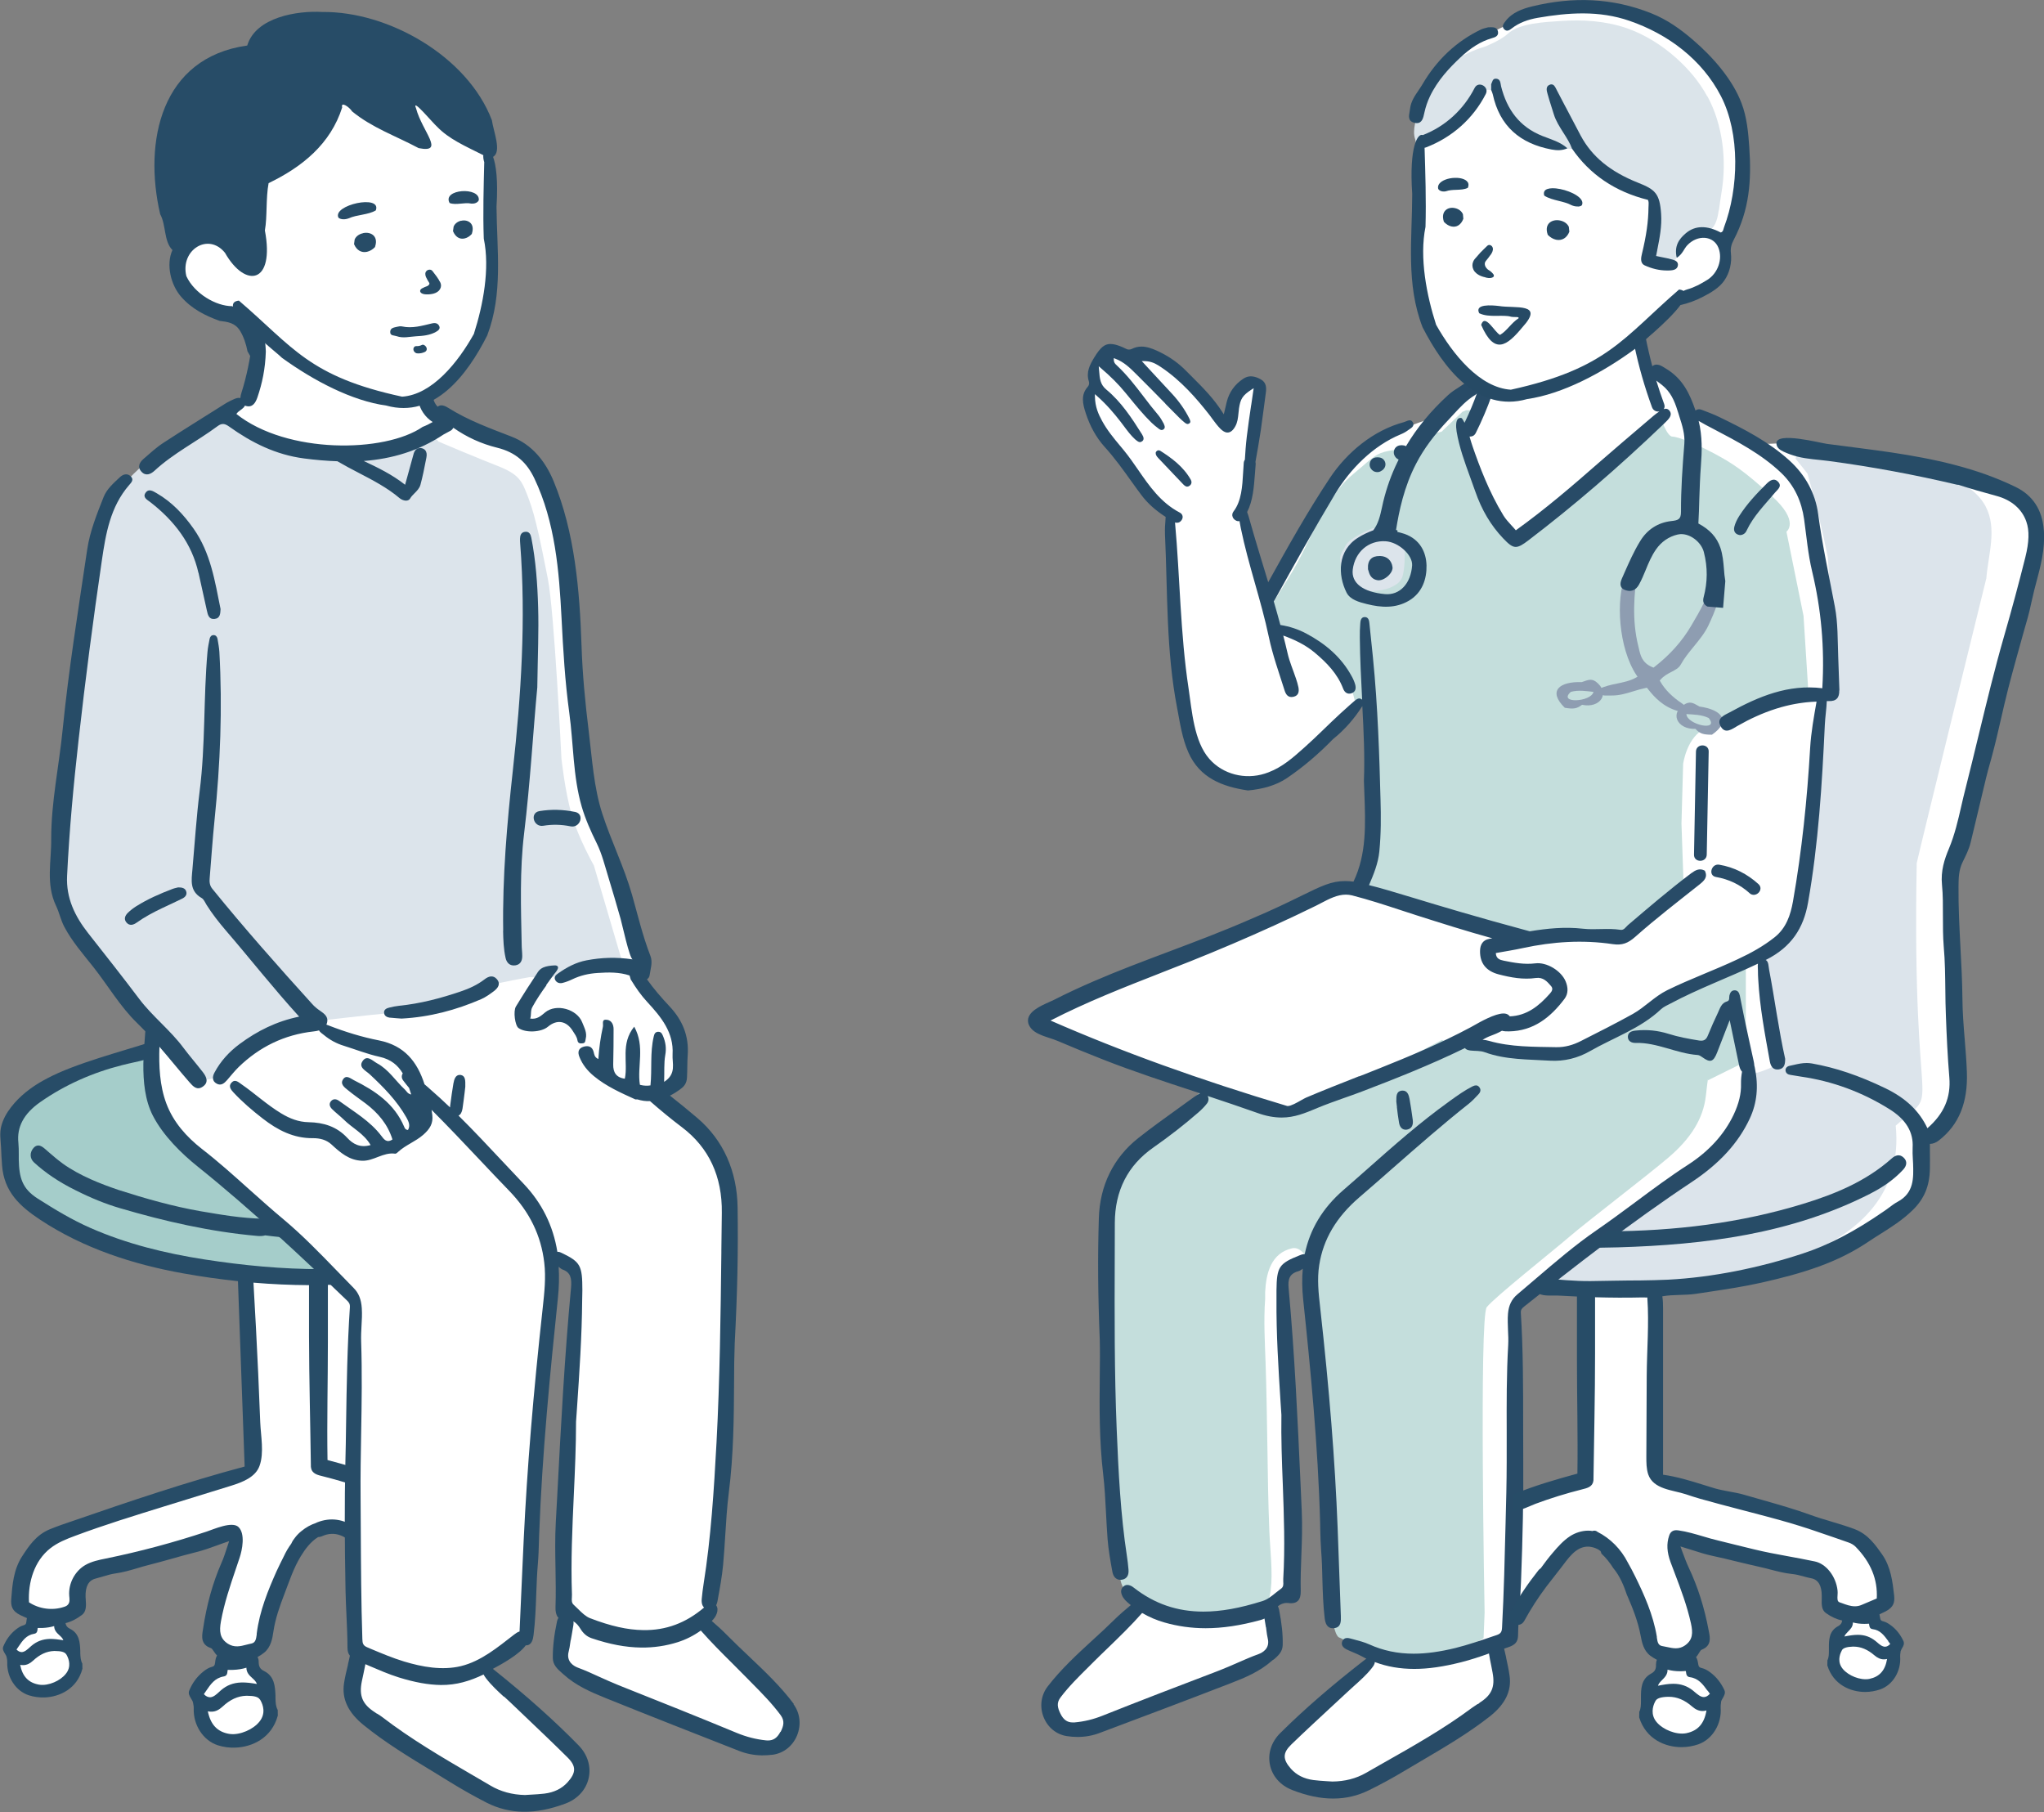 <?xml version="1.0" encoding="UTF-8"?>
<svg id="Layer_2" data-name="Layer 2" xmlns="http://www.w3.org/2000/svg" viewBox="0 0 220 195.02">
  <rect x="0" y="0" width="220" height="195.02" fill="#808080" stroke="none"/>
  <defs>
    <style>
      .cls-1 {
        fill: #c4dedc;
      }

      .cls-2 {
        fill: #dbe4ea;
      }

      .cls-3 {
        fill: #284b67;
      }

      .cls-4 {
        fill: #274c67;
      }

      .cls-5 {
        fill: #fff;
      }

      .cls-6 {
        fill: #a5cdca;
      }

      .cls-7 {
        fill: #dce4eb;
      }

      .cls-8 {
        fill: #264a65;
      }

      .cls-9 {
        fill: #8e9db1;
      }
    </style>
  </defs>
  <g id="Layer_1-2" data-name="Layer 1">
    <g>
      <g id="_医者" data-name="医者">
        <path id="_白" data-name="白" class="cls-5" d="M218.34,54.5c-.73-1.35-2.51-1.86-2.91-1.97-.4-.11-13.83-3.46-13.83-3.46l-9.5-1.38s-2.98.15-3.09.07c-.11-.07-6.04-3.13-6.04-3.13l-1.16.4s-1.31-3.2-1.75-3.64-2.15-.91-2.4-1.09c-.25-.18-1.31-4.04-1.31-4.04,0,0,3.97-3.79,4.15-4,.18-.22,1.71-.22,2.55-.84.84-.62,2.62-2.8,2.62-2.8,0,0-.44-1.6.15-2.8.58-1.2.76-2.4,1.16-3.97s1.24-7.21-.25-10.37c-1.49-3.17-2.48-4.99-4.73-6.7-2.26-1.71-6.01-3.57-7.86-3.82-1.86-.25-3.49-.58-5.1-.29-1.6.29-2.84.4-2.84.4,0,0-2.8.69-3.53,1.27s-2.37,1.2-3.2,1.67c-.84.47-3.97,2.29-4.88,4.19-.91,1.89-2.11,2.73-2,4.08.11,1.35.22,2.18.22,2.98s-.07,9.35-.07,9.35c0,0-.33,5.17-.04,6.55.29,1.38.87,4.7,1.97,5.68,1.09.98,3.68,4.04,4.11,4.3.44.25-.76.95-1.09,1.35-.33.4-2.84,2.26-2.84,2.26,0,0-2.69.87-3.79,1.38-1.09.51-2.11.55-3.75,2.07-1.64,1.53-3.64,3.46-4.77,5.46-1.13,2-6.26,10.99-6.26,10.99l-2.69-9.46s.51-1.75.91-4.33c.4-2.58,1.13-9.35,1.13-9.35l-.87-.36s-1.06.15-1.53,1.02c-.47.87-.58,1.42-.8,2.29-.22.87-.8,1.06-.8,1.06l-3.6-4.4s-1.53-2.4-3.93-2.77c-2.4-.36-2.11.22-3.31-.11-1.2-.33-1.42-.47-1.82,0-.4.47-.76.07-1.06.87-.29.8-.25,1.02-.25,1.86s-.44.33-.4,1.53.33,2.22.95,3.17c.62.95,2.69,3.97,2.69,3.97,0,0,2.29,3.24,2.91,3.82.62.58,2.04,1.93,2.04,1.93l1.46,20.2s.44,3.93,1.38,5.35c.95,1.42,1.86,2.51,3.31,2.98,1.46.47,3.71.58,4.84.04,1.13-.55,4.19-2.8,5.13-3.86.95-1.06,4.15-4.22,4.15-4.22l1.2-.15s.51,6.44.51,8.19,0,8.3-.55,9.79c-.55,1.49-1.06,2.07-1.06,2.07,0,0,.11-.55-2.33-.11-2.44.44-8.77,4.11-8.77,4.11l-14.27,5.5-8.77,3.97-.44.98,1.71.91,16.45,6.22s-.18.73-.51,1.16c-.33.44-7.1,5.1-7.97,6.37-.87,1.27-1.89,1.2-2.15,5.21-.25,4,.29,28.36.29,28.36l1.13,10.37s.55,2.18.98,2.66c.44.47.91.98.55,1.75-.36.76-8.15,8.12-8.55,8.77-.4.66-1.35,1.02-.8,2s.8,1.67,2,2.07c1.2.4,6.19-1.09,6.19-1.09l13.9-5.61,2.44-1.89s.15-1.86.15-2.04-.79-2.97-.79-2.97c0,0,1.52-.78,1.99-.78s.66-1.38.58-2.4c-.07-1.02-.62-17.11-.62-17.11l-.58-14.52.4-1.2,1.38-.47,1.46-.47s-.33,4.11,0,6.22c.33,2.11.76,8.81.76,8.81l1.31,23.66s1.09,2.26,1.86,2.73c.76.47,2.18,1.16,2.18,1.16l-.15,1.09-4.15,3.64s-5.75,4.77-5.75,5.61,0,1.46.69,2.29c.69.84,1.09,1.57,2.98,1.86,1.89.29,3.93.55,5.9-.47,1.97-1.02,12.59-7.53,12.59-7.53,0,0,1.75-.62,2.11-2.37s-.74-5.23-.74-5.23l1.46-.59.33-2.4s2.88-3.49,3.39-4.19,3.79-3.86,4.4-3.89c.62-.04,2.58.18,3.35,1.27.76,1.09,2.88,6.77,2.88,6.77,0,0,.69,3.28,1.27,3.82.58.55,1.16,0,.95,1.2-.22,1.2-.36.87-.91,1.89-.55,1.02-.58,1.31-.66,2.4-.07,1.09-.76.76-.22,1.78.55,1.02.51,1.27,1.78,1.82,1.27.55,2.58.8,3.57.33.98-.47,2.04-1.31,2.07-2.22s-.22-1.24.04-2c.25-.76.55-.87-.25-1.86-.8-.98-1.2-.4-1.75-1.35-.55-.95-1.2-1.06-.76-1.78.44-.73.95-.58,1.09-1.2.15-.62.07-1.38-.07-2.04s-2.8-8.12-2.77-8.23c.04-.11.4-1.16.4-1.16l15.29,3.79,1.16,1.46s-.11,1.97,0,2.15c.11.18,1.6,1.35,1.6,1.35,0,0,.58.11.33.66-.25.55-1.24.95-1.38,1.6-.15.66.11,1.93.04,2.66-.07.73-.33,1.06.91,1.78s2.77,1.02,3.64.44c.87-.58,1.71-2.18,1.71-2.18,0,0,.44-1.78.44-2.29s-.51-1.75-1.46-1.89c-.95-.15-1.53-1.13-1.53-1.31s1.78-1.13,1.78-1.13l-.47-3.2-2.84-3.97-5.64-1.6-15.22-4.33-.8-.98-.07-15.18.04-4.51s5.86-.11,7.13-.51c1.27-.4,7.72-1.2,10.48-2.44,2.77-1.24,9.72-5.13,10.26-6.15.55-1.02.98-1.78,1.06-3.64.07-1.86-.11-3.57-.11-3.57,0,0,1.71-.15,1.97-.51.25-.36,2.29-2.8,2.26-4.3s-.47-2.4-.66-4.62c-.18-2.22-.44-19.37-.47-19.47-.04-.11,1.35-2.58,2.04-5.64s6.99-28.17,6.99-28.17c0,0,.15-3.79-.58-5.13ZM170.65,140.49c-.25,3.05-.24,6.1-.22,9.16.01,1.58.03,3.16.03,4.74,0,.82,0,1.63,0,2.45,0,.57.08,1.22-.04,1.77-.19.86-1.32,1.03-2.04,1.26-1.39.43-2.8.93-4.13,1.52-.41.18-.72-.38-.74-.71-.17-3.83-.39-7.66-.57-11.48-.08-1.67.04-3.34-.05-5-.06-1.08-.27-2.43.36-3.39.04-.06.08-.09.12-.12.46-1.07,1.76-1.82,2.73-2.31.18-.09.36-.01.5.13,1.75-.1,4.24-.39,4.05,1.99Z"/>
        <g id="_塗り" data-name="塗り">
          <g id="_靴" data-name="靴">
            <path class="cls-5" d="M123.07,172.41s-3.8,2.89-5.65,5.23c-1.85,2.34-2.87,2.82-3.6,4.19-.73,1.36-1.75,1.14-.78,2.76.97,1.62.68,1.62,2.39,1.62s6.04-1.36,7.89-2.24c1.85-.88,9.64-3.91,11.15-4.66,1.51-.75,2.44-.65,2.58-1.92.15-1.27.02-4.01.02-4.01l-.46-.62s.1.34-1.7.88-.93.63-3.46.63-2.58.24-4.48-.29c-1.9-.54-3.9-1.57-3.9-1.57Z"/>
            <path class="cls-5" d="M147.81,178.07s-.73.83-1.56,1.61-2.68,1.9-4.82,4.19c-2.14,2.29-2.92,2-3.6,3.6-.68,1.61-.44,2.44,0,3.17.44.73.58,1.27,2.63,1.66,2.05.39,2.73.49,4.92,0,2.19-.49,4.29-1.41,6.92-3.36,2.63-1.95,9.2-5.94,9.2-6.33s.29-.63,0-2.53c-.29-1.9-.63-3.07-.63-3.07,0,0-1.85.88-4.19,1.41-2.34.54-3.26.68-5.45.49-2.19-.19-3.41-.83-3.41-.83Z"/>
          </g>
          <path id="_椅子" data-name="椅子" class="cls-7" d="M213.79,62.3c.35-5.01,4.16-11.54-14.19-12.9-.51-.14-1.01-.32-1.5-.54-1.51-.14-3.03-.25-4.54-.29-.11.26-.22.52-.31.78.43.55.89,1.08,1.3,1.64.85,2.98,1.58,5.98,2.19,9.01,0,.03,0,.06,0,.1.32,4.1.29,7.18.23,11.28-.01.9,0,1.79.02,2.69-.12,0-.24,0-.4.01-.49.06-.85.35-.88.88-.24,4.59-.48,9.18-.72,13.76-.1,1.83-.17,3.65-.31,5.47-.26,1.06-.41,2.14-.54,3.26-.12,1.05-.68,1.56-1.38,2.28-.36.37-.72.74-1.08,1.11-.29.29-.69.9-1.09,1.03-.07.03-.14.06-.2.09-.42.02-.79.3-.74.84.39,3.93.97,7.83,1.72,11.7-.7.4-1.43.71-2.21.94-.45,0-.94.27-1.01.83-.14,1.02-.29,2.03-.46,3.04-.47.91-.97,1.82-1.43,2.74-.01.02-.02.04-.03.06-1,1.01-2.05,1.99-3.13,2.92-.22.19-.3.41-.29.63-2.8,3.1-7.38,4.78-10.57,7.44-.27-.02-.55.07-.75.24-1.47,1.29-2.99,2.52-4.56,3.69-.62.46-.53,1.33.21,1.6,1.28.48,2.63.2,3.96.2,1.21,0,2.4.04,3.59-.2.15.01.31-.02.45-.09,10.31-.41,30.34-2.78,28.9-17.4,5.13-4.56,1.71,1.29,2.26-28.25.5-2.24,7.47-30.59,7.48-30.6Z"/>
          <g id="_診察衣" data-name="診察衣">
            <path class="cls-1" d="M187.91,114.24v-10.41c-1.17.5-4.78,1.89-5.96,2.37-1.87.78-3.52,1.78-5.2,2.9-1.58,1.06-3.26,2.01-4.95,2.88-1.65.85-3.47,1.56-5.36,1.52-.26,0-.51-.09-.73-.22-.44.15-.83.25-1.23.25-.97,0-5.16-.49-6.21-.63s-3.07-.98-3.07-.98c0,0-5.29,2.77-6.06,3.2-.76.43-7.18,2.67-8.36,3.22-1.18.56-1.44.84-3.01,1.12-1.57.28-3.4-.49-4.25-.84-.85-.35-4.12-1.26-4.12-1.26,0,0-2.21,1.95-3.74,3.58-1.53,1.63-4.16,2.64-5.1,4.67-.95,2.02-1.53.93-1.6,4.2-.07,3.27-.22,4.15,0,8.1.22,3.95.44,21.29.44,21.29l1.16,9.95s-.26,1.51,1.1,2.64c.82.68,1.15,1.05,1.75,1.32.95.52,1.96.68,3.03.79,1.44.15,2.9.23,4.35.25,1.72.03,3.7.11,5.23-.75.39-.65.64-1.4.75-2.27.24-1.93-.07-4.33-.15-6.39-.12-3.03-.17-6.05-.21-9.08-.05-2.96-.09-5.93-.19-8.89-.08-2.33-.22-4.65-.05-6.97,0-.25,0-.49,0-.74.1-2.06.65-4.21,2.91-4.72.97-.22,1.8,1.17,1.97,1.91.1.46.08.92-.09,1.29-.16,1.53.14,3.68.59,7.1.46,3.44.75,8.5.88,12.2.13,3.7.53,7.01.53,11.2s.52,7.98,1.18,8.19c.65.21,4.91,3.01,6.74,2.73,1.83-.28,5.17-1.47,6.55-1.75,1.37-.28,2.25-.91,2.25-.91l.11-2.75s-.59-31.82.23-32.87c.82-1.05,7.11-6.04,8.91-7.59,1.8-1.56,8.21-6.44,10.63-8.5s3.76-4.19,4.04-6.63.23-1.7.23-1.7l4.1-2.03Z"/>
            <path class="cls-1" d="M194.12,66.29l-1.84-9.07s1.48-1.08-1.59-3.85c-3.07-2.77-4.18-3.48-6.16-4.55-1.98-1.06-3.93-1.83-4.52-1.83s-1.26-2.01-1.26-2.01l-.08-.09c-.45.72-.99,1.35-1.58,1.92-.1.02-.21.06-.32.14-2.99,2.07-5.78,4.39-8.34,6.96-.09.09-.16.2-.19.3-.71.52-1.42,1.04-2.13,1.56-1.04.75-2.08,1.61-3.29,2.06-1.12-.77-1.94-2.31-2.43-3.37-1.05-2.27-1.95-4.61-2.73-6.99.3-.75,1.17-3.32,1.17-3.32h-1.03c-.11.04-.23.09-.4.17l-2.24,2.14-1,.25s-2.49,1.48-4.13,1.72-1.94.49-3.39,1.75c-1.45,1.26-2.1,1.55-3.75,4.21-1.65,2.66-2.42,4.84-3.84,7.2-1.42,2.36-2.76,4.43-2.76,4.43l.38,1.97c2.42-.27,4.67.98,6.32,2.68.89.91,1.72,1.97,2.29,3.11.38.77.53,1.59.72,2.4.13-.17.27-.34.42-.5.43-.46.87.44.82.78-.11.89.1,1.83.1,2.73,0,.92,0,1.84-.02,2.75-.03,1.87,0,3.72.05,5.59.06,1.86.05,3.71-.23,5.56-.12.79-.27,1.61-.62,2.33-.04.09-.09.17-.14.25,2.54-.05,4.83,1.5,7.17,2.29,2.52.85,5.12,1.45,7.53,2.59l2.43.74s4.39-.5,7.2-.5,4.81-.22,4.81-.22l5.71-4.7-.25-7.24.18-6.43s.41-3,2.46-3.83c2.05-.83,7.36-2.45,8.48-2.53,1.12-.08,1.99-.26,1.99-.26l.61-.13-.58-9.13Z"/>
          </g>
          <g id="_聴診器" data-name="聴診器">
            <g>
              <g>
                <path class="cls-9" d="M168.42,76.17c-1.85-1.81-.59-2.84,1.83-2.76.52-.16.95-.44,1.49-.07,1.66,1.23.5,2.93-1.46,2.51-.56.42-.91.48-1.86.32ZM171.51,74.46c-.76-.08-1.62-.23-2.44,0-1.44,1.29,2.19,1.11,2.44,0Z"/>
                <path class="cls-9" d="M182.48,78.44c-2.01.08-2.86-1.79-1.02-2.72.6-.28.97.07,1.46.32,2.4.33,3.47,1.56,1.34,3.03-.96,0-1.3-.12-1.78-.63ZM183.91,77.27c-.77-.37-1.64-.37-2.4-.42.05,1.14,3.61,1.93,2.4.42Z"/>
              </g>
              <path class="cls-9" d="M181.06,76.63c-.13-.01-.3-.06-.46-.11l-.07-.02c-1.5-.44-2.44-1.43-3.16-2.35l-.11-.14-.18.04c-.44.09-.87.22-1.29.35-.78.24-1.51.46-2.33.45-.1,0-.21,0-.31,0-.16,0-.31,0-.44,0-.25-.02-.41-.09-.49-.37-.11-.37.1-.47.73-.65l.09-.03c.33-.1.69-.17,1.03-.24.67-.14,1.37-.28,1.98-.62l.2-.11-.12-.18c-1.94-2.93-2.23-8.16-1.19-10.7.29-.71.67-1.2,1.11-1.43.18.31.24.68.17,1.12-.32,2.17-.6,5.02.11,7.88.02.1.05.19.07.29.16.71.34,1.51,1.4,1.97l.17.07.13-.1c1.66-1.3,2.95-2.74,3.94-4.43.96-1.63,1.96-3.32,2.33-5.21.04-.18.11-.2.41-.2.08,0,.15,0,.22,0,.03,0,.07,0,.09,0,.17.01.2.21.2.38,0,1.84-.72,3.54-1.39,4.98-.39.84-1,1.58-1.58,2.29-.51.62-1.04,1.27-1.43,1.98-.2.36-.59.56-1.01.78-.41.21-.83.44-1.15.82l-.09.1.07.12c.51.88,1.28,1.65,2.35,2.36.43.29.39.52.29.71-.08.16-.17.18-.32.17Z"/>
            </g>
            <path class="cls-7" d="M147.74,56.85s-2.5,1.01-2.91,1.87c-.42.85-.83,1.04-.42,2.37.42,1.33.53,1.63,1.47,2.13.94.51,1.64.43,2.58.32s2.11-.56,2.44-1.36.3-2.69.3-2.69c0,0-.11-1.63-1.03-2.08-.91-.45-1.89-.56-2.11-.56h-.33Z"/>
          </g>
          <path id="_髪の毛" data-name="髪の毛" class="cls-2" d="M183.76,10.38c-.85-1.57-2.02-2.95-3.35-4.14-1.54-1.37-3.32-2.5-5.27-3.19-2.3-.8-4.76-.96-7.17-.79-1.59.11-4.44.21-5.69,1.38-.76.71-2.45,1.38-2.45,1.38,0,0-3.03.8-4.23,2.54-1.2,1.74-2.36,2.54-2.76,3.83-.4,1.29-.86,2.62-.53,3.57.05.15.07.3.07.44.46-.17.93-.29,1.39-.49.74-.32,1.44-.74,2.07-1.24,1.26-.99,2.33-2.19,3.38-3.4.14-.26.35-.46.63-.55.66-.24,1.48.35,1.84.86.21.29.36.64.45,1,0,0,0,0,0,.01.18.24.37.46.55.69.36.44.66.92,1.09,1.31,1.05.94,2.52,1.99,3.91,2.29.93.2,1.82-.01,2.7.5.69.4,1.14,1.04,1.76,1.52.66.51,1.48.85,2.21,1.26.77.44,1.45.97,2.13,1.54.01.01.02.02.04.03.03,0,.06.01.1.02.54.14.99.57,1.28,1.09-.02.08-.04.16-.04.25,0,1.71-.13,3.41-.39,5.11-.06.41.09.85.53.98.47.52,1.31.65,1.89.23.9-.65.63-2.01,1.6-2.63.8-.52,1.92-.41,2.64-1.06.52-.46.73-1.24.83-1.98.03-.09.05-.17.06-.26.07-.52.15-1.11.26-1.78.57-3.43.15-7.26-1.52-10.34Z"/>
        </g>
        <g id="_アウトライン" data-name="アウトライン">
          <g>
            <path class="cls-3" d="M137.06,178.63c.48-.41.98-.84,1-1.58.03-1.12-.1-2.33-.39-3.82-.03-.14-.07-.25-.13-.36.26-.21.57-.36.94-.36.06,0,.13,0,.2.01.11.02.21.02.3.02h0c.31,0,.55-.09.72-.26.21-.21.31-.56.3-1.03-.03-1.32.02-2.65.07-3.94.06-1.53.11-3.11.04-4.67-.05-.98-.09-1.97-.13-2.95-.31-6.9-.64-14.03-1.28-21.02-.09-.96.05-1.58,1.03-1.86.18-.05.34-.15.49-.27-.09,1.04-.08,2.13.04,3.28.77,7.3,1.61,15.78,1.83,24.12,0,.2,0,.4.01.6.02.78.04,1.58.1,2.36.08,1.01.11,2.03.13,3.03.04,1.39.08,2.82.25,4.23.06.46.21,1.07.87,1.07.06,0,.12,0,.18-.01.73-.11.7-.77.69-1.26-.09-2.38-.17-4.76-.26-7.14l-.09-2.45c-.28-7.17-.88-14.69-1.88-23.68-.17-1.49-.34-3.03-.1-4.54.43-2.78,1.84-5.16,4.3-7.28,1.2-1.03,2.42-2.1,3.59-3.13,2.65-2.32,5.39-4.73,8.2-6.95.36-.29.69-.63,1-.97l.09-.1c.21-.23.23-.51.04-.73-.09-.12-.21-.18-.35-.18-.11,0-.22.03-.38.11-.83.42-1.6.97-2.34,1.5l-.15.11c-3.1,2.22-6,4.78-8.8,7.26-.85.75-1.73,1.53-2.61,2.29-2.22,1.93-3.59,4.2-4.15,6.89-.02,0-.04,0-.06,0-.16,0-.32.06-.47.12-2.24.89-2.48,1.24-2.51,3.78,0,.17,0,.34,0,.51,0,.15,0,.31,0,.46-.03,3.69.21,7.45.44,11.08l.09,1.35c-.04,2.48.05,5.02.15,7.47.12,3.33.25,6.78.05,10.18,0,.1,0,.2,0,.3.02.28.03.55-.22.74-.19.14-.37.29-.56.43-.45.37-.92.75-1.44.91-2.47.78-4.5,1.14-6.38,1.14-2.82,0-5.26-.84-7.48-2.57-.11-.09-.22-.16-.33-.21-.13-.06-.26-.09-.37-.09-.18,0-.33.07-.47.21-.22.23-.26.52-.12.87.16.41.46.68.8.96.05.04.11.08.16.13-.6.5-1.21,1.02-1.77,1.57-.76.75-1.55,1.48-2.32,2.18-1.69,1.55-3.43,3.15-4.86,5.01-.72.94-.88,2.18-.43,3.31.44,1.1,1.38,1.86,2.5,2.03.38.06.76.09,1.14.09.83,0,1.62-.14,2.36-.42,4.49-1.68,9.29-3.49,14.1-5.35,1.61-.62,3.15-1.27,4.46-2.42l.16-.14ZM135.48,178.01c-.79.28-1.56.62-2.31.95-.62.27-1.25.55-1.9.8l-.41.16c-3.99,1.52-8.12,3.1-12.16,4.71-1.02.41-2.02.65-3.07.74-.06,0-.12,0-.17,0-.59,0-1-.29-1.32-.94-.33-.67-.44-1.17.02-1.77.9-1.19,1.98-2.25,3.02-3.28.18-.18.37-.36.55-.55.51-.51,1.05-1.03,1.53-1.49,1.24-1.2,2.51-2.43,3.67-3.75.76.44,1.57.79,2.43,1.03,1.4.4,2.88.61,4.4.61,1.83,0,3.76-.29,5.91-.88.15-.04.3-.1.43-.16.02.14.05.29.07.43,0,0,.05.34.08.49l.02.04c.02.11.03.22.04.33.04.28.07.57.14.85.27,1.1-.6,1.54-.98,1.68Z"/>
            <path class="cls-3" d="M188.82,114.65c-.01-.15-.04-.31-.07-.46-.33-1.52-.67-3.03-.99-4.55-.18-.83-.32-1.67-.5-2.5-.07-.31-.22-.59-.61-.56-.32.03-.44.28-.51.56-.05.22.06.54-.25.63-.63.18-.76.75-.99,1.23-.38.8-.74,1.6-1.07,2.42-.19.48-.44.64-.96.56-1.11-.18-2.22-.38-3.29-.72-1.15-.36-2.32-.48-3.52-.35-.42.04-.84.17-.85.66,0,.49.41.68.82.67,2.33-.07,4.41,1.14,6.69,1.3.17.01.34.12.48.22.88.65,1.22.54,1.63-.52.41-1.07.83-2.14,1.34-3.45.37,1.77.68,3.26.99,4.75.06.31.16.61.34.8-.08.44-.12.87-.11,1.31.03,1.06-.23,2.12-.8,3.33-1.01,2.11-2.65,3.91-4.87,5.35-1.97,1.27-3.88,2.69-5.72,4.06-1.36,1.01-2.77,2.05-4.19,3.03-2.28,1.57-4.41,3.4-6.47,5.16-.66.57-1.35,1.15-2.02,1.72-.61.51-.93,1.17-1.01,2.06-.05.6-.02,1.2,0,1.79.03.53.05,1.08.02,1.62-.18,3.12-.17,6.3-.16,9.37,0,2.13.01,4.33-.04,6.49-.03,1.09-.05,2.17-.08,3.26-.09,3.69-.18,7.5-.38,11.25-.02.45-.11.67-.59.83l-.42.14c-1.31.45-2.66.91-4.02,1.25-1.68.41-3.14.61-4.48.61-1.73,0-3.3-.33-4.78-1-.53-.24-1.12-.39-1.68-.54-.13-.03-.25-.06-.38-.1-.12-.03-.22-.05-.31-.05-.26,0-.43.11-.53.34-.1.24-.11.59.42.87.23.12.48.22.71.32.28.12.57.24.84.38.2.11.41.22.61.32-.08.05-.16.11-.23.17-3.53,2.74-6.48,5.3-9.03,7.83-.96.95-1.37,2.2-1.11,3.43.25,1.22,1.13,2.21,2.39,2.7,1.58.62,3.03.92,4.41.92s2.64-.3,3.84-.89c1.29-.63,2.61-1.35,3.92-2.14.58-.35,1.17-.7,1.76-1.04,2.48-1.46,5.04-2.96,7.34-4.77,1.66-1.31,2.36-2.74,2.13-4.37-.09-.65-.23-1.29-.37-1.93v-.04c-.06-.25-.12-.5-.17-.74-.01-.07-.03-.14-.05-.21.16-.06.33-.11.49-.17.71-.24,1-.59,1.01-1.23.02-1.1.1-2.22.17-3.3.06-.82.12-1.67.15-2.51.19-4.97.27-9.07.24-12.9-.01-1.38-.01-2.78-.01-4.13,0-3.9,0-7.94-.25-11.91-.02-.34.14-.5.37-.68,5.34-4.24,11.57-9.11,18.04-13.4,2.97-1.97,5.01-4.2,6.23-6.82.78-1.67.96-3.45.55-5.45-.02-.08-.03-.17-.06-.25ZM159.23,183.29c-.06.04-.13.08-.19.11h-.02c-.18.12-.37.24-.55.37-3.03,2.26-6.37,4.15-9.59,5.97l-.09.05c-.59.33-1.18.67-1.77,1.01-1.06.61-2.28.92-3.62.93-.21-.02-.42-.03-.65-.04-.46-.03-.93-.06-1.39-.12-1.02-.14-1.81-.54-2.41-1.21-.91-1.03-.9-1.71.04-2.62,1.49-1.44,3.04-2.87,4.53-4.25.51-.47,1.01-.94,1.52-1.41.23-.21.46-.42.69-.63.67-.6,1.36-1.21,1.93-1.94l.02-.03c.12-.15.29-.37.29-.61,1.32.5,2.73.74,4.25.74h0c1.5,0,3.11-.23,5.05-.72,1.02-.26,2.02-.59,2.99-.94.07.45.16.9.25,1.33.05.24.1.48.14.73.29,1.55-.1,2.43-1.43,3.26Z"/>
            <path class="cls-3" d="M150.35,119.16c.06.51.13,1.09.23,1.66.08.49.34.76.72.76.05,0,.11,0,.17-.02.45-.09.66-.45.59-1.02-.12-.89-.23-1.61-.35-2.28-.08-.42-.23-.89-.74-.89-.05,0-.09,0-.14.01-.54.09-.54.58-.54,1.09v.1c.02.19.05.39.07.59Z"/>
            <path class="cls-3" d="M183.47,93.69s0,0,0,.01c0,0,.01,0,.02,0l-.02-.02Z"/>
            <path class="cls-3" d="M188.3,96.12c.65.59,1.62-.37.97-.97-1.2-1.09-2.62-1.82-4.22-2.09-.86-.15-1.23,1.17-.36,1.32,1.37.24,2.59.81,3.62,1.74Z"/>
            <path class="cls-3" d="M124.82,48.5s-.06-.03-.09-.04c-.01,0-.02,0-.03,0-.13,0-.27.11-.31.25-.02.23.1.4.28.59.8.85,1.73,1.83,2.66,2.8.11.12.26.25.41.27.02,0,.03,0,.05,0,.08,0,.16-.03.24-.09.25-.17.25-.44.15-.63-.81-1.44-2.09-2.37-3.35-3.17Z"/>
            <path class="cls-3" d="M197.98,74.32c-.05-1.22-.09-2.43-.13-3.65-.07-1.8-.02-3.6-.36-5.38-.63-3.32-1.35-6.62-1.8-9.98-.3-2.22-1.36-4.18-3.1-5.76-2.23-2.02-4.84-3.36-7.5-4.65-.63-.31-1.29-.55-1.94-.8-.25-.1-.48-.07-.66.08-.61-1.78-1.36-3.44-3.23-4.54l-.11-.07c-.25-.15-.5-.31-.78-.33-.2-.02-.37.04-.53.17-.28-1.06-.53-2.14-.74-3.22-.34.27-.68.54-1.01.82-.06.05-.12.09-.19.13.47,2.27,1.11,4.5,1.91,6.69.14.37.48.5.79.45-.23.15-.44.31-.63.47l-1.01.86c-1.55,1.32-3.16,2.69-4.72,4.05-3.08,2.7-5.89,5.11-9.03,7.37l-.06.04-.05-.06c-.15-.18-.3-.34-.45-.5-.31-.34-.6-.66-.83-1.03-1.54-2.51-2.58-5.29-3.32-7.43-.1-.28-.18-.57-.27-.86l-.06-.21h.1c.18,0,.42-.08.58-.4.64-1.29,1.22-2.64,1.7-4,.08-.24.06-.45-.06-.63-.14-.2-.41-.33-.7-.33-.25,0-.46.1-.61.27.03-.2-.02-.4-.16-.58-.17-.24-.38-.36-.63-.36-.19,0-.4.08-.62.23-.22.15-.44.3-.66.44-.43.27-.87.55-1.26.91-1.85,1.7-3.34,3.5-4.52,5.49-.06-.03-.13-.06-.21-.08-.3-.06-.65-.03-.88.2-.2.2-.27.51-.19.78.08.24.26.44.49.54-.04.09-.09.18-.13.27-.66,1.35-1.16,2.75-1.53,4.27-.05.21-.1.42-.14.63-.19.87-.38,1.72-.93,2.44-.56.21-1.11.46-1.63.79-2.23,1.38-2.2,4.02-1.25,5.91.38.76,1.33,1.03,2.19,1.24,1.55.39,3.09.48,4.52-.36,1.46-.86,1.93-2.37,1.9-3.8-.04-1.43-.7-2.8-2.36-3.39-.25-.09-.53-.15-.79-.22.01-.05.02-.1.04-.14-.06-.02-.11-.04-.17-.07.32-2.02.86-4.64,2.16-7.13.83-1.6,1.95-3.11,3.52-4.76.17-.18.33-.36.5-.54.69-.75,1.4-1.52,2.3-2.07.09-.05.16-.11.22-.18-.36,1-.78,2.01-1.26,3.01l-.07.14-.07-.13c-.05-.09-.1-.18-.15-.26-.03-.05-.06-.09-.1-.11-.03-.02-.06-.02-.12-.02-.12,0-.22.04-.29.13-.18.21-.22.7-.12,1.34.28,1.69.88,3.32,1.45,4.89.18.5.37,1.01.55,1.53.7,2.02,1.68,3.67,3,5.06.59.62.96.93,1.36.93.37,0,.78-.26,1.37-.71,4.87-3.71,9.64-7.81,14.59-12.55.18-.18.38-.36.53-.56.24-.31.26-.59.06-.84-.11-.14-.24-.21-.4-.21-.07,0-.14.02-.22.04.1-.14.13-.32.05-.54-.31-.84-.59-1.68-.85-2.53.09.07.17.13.26.2.24.18.48.36.69.57.81.8,1.13,1.79,1.43,2.75l.1.33c.31.95.62,1.94.54,2.96-.2,2.46-.37,4.87-.36,7.31,0,.81-.29.92-1.06,1-1.41.16-2.57.9-3.33,2.15-.68,1.1-1.2,2.29-1.71,3.44l-.26.59c-.28.63-.17,1.04.32,1.23.14.05.28.09.41.1.32.03.77-.07,1.1-.66.29-.52.52-1.07.74-1.61.3-.74.62-1.5,1.1-2.19.58-.83,1.38-1.38,2.32-1.6.18-.04.37-.06.56-.04,1,.08,2.02.95,2.27,1.93.42,1.63.41,3.23-.03,4.88-.11.43,0,.74.38.96l.03.02,1.69.14.24-2.88h0c-.08-.45-.12-.9-.15-1.33-.06-.74-.13-1.51-.38-2.26-.38-1.12-1.13-1.95-2.37-2.61.05-.87.08-1.77.1-2.63.04-1.17.08-2.38.17-3.56.12-1.55.17-3.19-.24-4.85.51.3,1.03.58,1.56.85,2.59,1.36,5.18,2.7,7.33,4.75,1.44,1.38,2.19,3.08,2.46,4.98.26,1.87.42,3.76.86,5.6.98,4.09,1.36,8.22,1.1,12.59-3.68-.45-6.86.89-9.94,2.58-.59.32-1.49.63-1,1.52.49.89,1.24.28,1.82-.05,2.67-1.52,5.47-2.51,8.5-2.61-.29,1.65-.59,3.3-.69,4.98-.32,5.54-.89,11.06-1.85,16.53-.26,1.45-.72,2.85-1.96,3.84-1.23.98-2.58,1.72-4,2.38-2.5,1.18-5.1,2.11-7.58,3.33-1.37.68-2.39,1.82-3.69,2.55-1.83,1.02-3.71,1.96-5.58,2.91-.84.43-1.72.69-2.68.67-2.43-.05-4.86,0-7.23-.68-.23-.07-.46-.1-.69-.12.12-.07.25-.13.37-.2.24-.13.53-.23.83-.35,0,0,.44-.16.89-.42.22.07.49.07.75.07,2.65-.04,4.48-1.51,5.98-3.5.43-.57.39-1.25.12-1.89-.48-1.14-2.04-2.09-3.27-1.93-1.16.14-2.27-.06-3.39-.29-.39-.08-.83-.2-.85-.82,1-.18,1.97-.33,2.93-.54,3.2-.69,6.42-.9,9.65-.42,1.03.15,1.65-.1,2.43-.79,2.22-1.97,4.58-3.78,6.91-5.63.51-.41.91-.78.58-1.48-.56-.32-1.02-.06-1.47.27-2.35,1.77-4.58,3.68-6.82,5.59-.24.21-.41.56-.8.5-1.34-.21-2.71.03-4.04-.12-1.95-.22-3.84-.03-5.72.28,0,0,0,0,0,0-5.71-1.54-9.67-2.73-12.56-3.61-2.05-.62-3.55-1.07-4.74-1.36.49-1.14.98-2.33,1.11-3.61.19-1.9.18-3.79.13-5.54-.12-4.67-.29-10.09-.82-15.37l-.04-.39c-.11-1.08-.22-2.19-.34-3.28-.02-.21-.07-.66-.49-.66-.02,0-.03,0-.05,0-.39.03-.42.45-.44.66-.04.5-.06,1.03-.05,1.58.02,2.23.14,4.48.25,6.65-.32-.26-.56-.08-.84.15-.33.28-.65.57-.97.86-.17.15-.33.3-.5.45-1.32,1.21-2.57,2.5-3.91,3.69-1.19,1.06-2.35,2.1-3.86,2.67-.13.05-.27.1-.4.14-2.11.67-4.5.09-5.97-1.59-1.65-1.88-1.87-5.17-2.23-7.57-.9-5.92-.92-11.92-1.46-17.87.04.01.08.02.12.03.03,0,.07,0,.1,0,.19,0,.35-.09.48-.27.11-.15.14-.31.11-.46-.04-.16-.15-.29-.31-.37-2.04-1.07-3.28-2.87-4.48-4.61-.47-.68-.96-1.39-1.5-2.05-.14-.17-.28-.34-.42-.51l-.02-.02c-.69-.83-1.4-1.69-1.93-2.67-.38-.7-.75-1.48-.77-2.62v-.26s.19.17.19.17c1.09.96,1.87,1.9,2.55,2.77.14.18.27.36.4.53.36.48.73.98,1.18,1.39.15.13.32.27.48.3.02,0,.03,0,.05,0,.09,0,.17-.04.26-.11.18-.16.17-.39-.05-.74-1.12-1.78-2.25-3.49-3.82-4.79-.68-.56-.72-1.18-.79-2.05l-.04-.47.21.18c1.07.91,1.92,1.76,2.67,2.68l.38.46c.76.93,1.54,1.89,2.41,2.74.23.22.49.44.8.67.1.08.19.12.27.13.02,0,.03,0,.04,0,.06,0,.12-.02.18-.06.11-.08.23-.21.06-.55v-.03c-.18-.33-.36-.66-.59-.94-.56-.66-1.1-1.35-1.61-2.03-.87-1.14-1.77-2.31-2.84-3.31l-.05-.05c-.13-.12-.3-.26-.31-.6v-.17s.15.06.15.06c.94.35,1.61,1.01,2.25,1.65l.1.1c1.03,1.02,2.05,2.06,3.05,3.08v.02c.51.51,1.01,1.01,1.51,1.52.18.18.37.35.57.51.1.09.2.14.28.15.01,0,.03,0,.04,0,.05,0,.11-.02.16-.05.19-.12.15-.27.02-.54-.48-.96-1.11-1.85-1.86-2.66-.67-.72-1.33-1.44-2.04-2.2l-1.22-1.32h.27c.13,0,.25.02.38.03.62.09,1.04.37,1.42.62,2.19,1.46,3.88,3.45,5.11,5.01.14.18.28.36.41.55.28.38.57.77.9,1.1.23.22.45.35.66.38.03,0,.06,0,.09,0,.31,0,.59-.23.83-.67.24-.43.29-.9.34-1.4.02-.16.04-.35.06-.54.15-.98.35-1.37,1.37-2.03l.21-.13-.04.25c-.07.52-.15,1.02-.22,1.51l-.02.1c-.17,1.15-.33,2.23-.46,3.32-.11.9-.17,1.8-.21,2.49v.03s-.02.02-.02.02c-.05.08-.09.18-.1.29-.03.34-.05.7-.07,1.08-.08,1.43-.17,3.06-1.03,4.17-.14.19-.18.4-.09.61.09.23.32.41.56.44.03,0,.06,0,.08,0,.03,0,.06,0,.09-.01.04.24.09.49.14.75.81,3.96,2.19,7.78,3.02,11.73.41,1.95,1.09,3.83,1.69,5.73.14.45.38.83.96.7.57-.13.62-.58.53-1.04-.06-.31-.16-.61-.26-.92-.3-.91-.69-1.79-.9-2.71-.15-.64-.3-1.28-.47-1.92,1.21.44,2.36.98,3.38,1.83,1.3,1.09,2.45,2.26,3.07,3.89.15.39.46.64.9.49.46-.16.5-.56.39-.95-.09-.31-.22-.61-.38-.89-1.12-2.06-2.84-3.5-4.87-4.58-.86-.46-1.79-.77-2.8-.93-.23-.84-.46-1.69-.71-2.53.04-.07.09-.14.13-.22,2.11-3.8,4.22-7.6,6.46-11.33,1.62-2.69,4.08-5.2,7.08-6.44.27-.11.53-.25.77-.43.29-.22.77-.41.52-.87-.23-.41-.63-.1-.95-.01-3.31.89-6.14,3.26-7.97,6.01-2.41,3.62-4.53,7.42-6.64,11.22-.69-2.28-1.4-4.55-2.04-6.84-.06-.22-.13-.44-.21-.66,0-.02-.01-.03-.02-.05.63-1.23.73-2.69.84-4.11.03-.35.05-.7.08-1.04,0-.07,0-.14-.02-.22v-.03s0-.02,0-.02c.2-1.07.39-2.21.57-3.37.11-.76.21-1.54.31-2.28.07-.58.15-1.16.23-1.74.08-.57.07-1.14-.55-1.48-.3-.17-.57-.26-.83-.3-.07-.01-.15-.02-.22-.02-.3,0-.57.09-.84.27-.91.61-1.5,1.44-1.76,2.47-.05.2-.09.39-.15.64l-.17.71-.15-.23c-.95-1.49-2.11-2.65-3.23-3.77-.23-.23-.45-.45-.68-.68-.79-.81-1.73-1.48-2.79-2-.48-.24-1.04-.49-1.62-.58-.13-.02-.25-.03-.38-.03-.37,0-.71.08-1.05.25-.09.04-.18.07-.28.07-.03,0-.06,0-.09,0-.14-.02-.27-.09-.4-.15-.05-.02-.1-.05-.14-.07-.46-.2-.82-.32-1.13-.36-.1-.01-.18-.02-.27-.02-.62,0-1.07.37-1.72,1.43-.51.84-.91,1.61-.59,2.61.06.2.02.4-.12.56-.77.87-.55,1.83-.23,2.81.46,1.44,1.15,2.67,2.04,3.66,1.09,1.2,2.04,2.53,2.96,3.82l.03.04c.31.44.63.87.95,1.3.66.89,1.51,1.66,2.63,2.38,0,.06,0,.12-.01.17-.05.57-.08,1.15-.06,1.73.29,6.24.11,12.5,1.31,18.68.31,1.62.53,3.23,1.21,4.77,1.22,2.75,3.65,3.68,6.41,4.09,1.58-.15,3.01-.53,4.21-1.34,1.81-1.23,3.45-2.65,4.95-4.19,1.26-1.01,2.3-2.21,3.15-3.55.15,2.81.27,5.48.17,8.04.01.37.03.74.04,1.11.14,3.63.26,6.76-1.16,9.74-.32-.04-.61-.06-.9-.06-1.48,0-2.56.53-4.72,1.59-1.35.66-3.03,1.49-5.48,2.52-2.9,1.27-5.87,2.39-8.74,3.47-2.68,1.01-5.46,2.05-8.16,3.22-1.54.67-2.92,1.31-4.21,1.97-.14.07-.32.15-.52.24-.97.43-2.43,1.08-2.3,2.14.05.39.31.77.71,1.05.48.33,1.05.51,1.6.69.3.1.61.2.89.32,1.61.69,3.28,1.37,4.96,2.03,3.19,1.25,6.48,2.33,9.68,3.38.22.07.45.15.67.22-.04.02-.07.03-.11.06-.19.11-.38.23-.56.36-.6.44-1.2.87-1.8,1.3-1.39,1-2.83,2.03-4.19,3.11-2.66,2.11-4.13,5.09-4.23,8.63-.13,4.22-.1,8.14.1,13.1.03,1.17.02,2.48,0,3.87-.03,3.24-.07,6.9.37,10.6.16,1.36.23,2.75.3,4.1.05.93.1,1.9.17,2.84.09,1.15.29,2.28.52,3.54.1.53.41.85.85.85h0c.07,0,.14,0,.22-.02.49-.1.72-.48.66-1.1-.04-.5-.1-.98-.17-1.44-.68-4.46-.91-9.01-1.1-13.67-.25-6.09-.23-12.3-.21-18.3,0-1.28,0-2.57.01-3.85,0-3.49,1.4-6.23,4.14-8.14,1.67-1.17,3.3-2.43,4.84-3.77.37-.32.68-.64.93-.96.2-.26.23-.56.08-.82,1.78.59,3.59,1.2,5.37,1.83.91.33,1.77.49,2.61.49,1.37,0,2.51-.48,3.72-.98l.16-.07c.92-.38,1.88-.72,2.81-1.05.63-.22,1.28-.45,1.91-.69,3.45-1.32,7.35-2.85,11.12-4.69.12.19.37.24.61.27.5.06,1.02,0,1.51.18,2.27.83,4.66.76,7.02.91,1.55.09,2.99-.27,4.32-1.03,2.57-1.47,5.44-2.43,7.64-4.51.28-.26.66-.42,1-.6,3.05-1.63,6.3-2.81,9.43-4.3-.04.24,0,.52,0,.76-.01.3.02.61.03.91.16,2.99.72,5.91,1.25,8.85.1.54.36.95.97.86.62-.1.68-.61.68-1.14-.71-3.18-1.12-6.41-1.73-9.61-.07-.34-.04-.87-.37-1.03.02,0,.03-.02.05-.02,2.71-1.36,4.03-3.4,4.51-6.14,1.12-6.33,1.51-12.75,1.81-19.16.04-.85.18-1.69.21-2.54.07,0,.14,0,.2,0,.83.04,1.17-.37,1.14-1.16ZM151.99,60.84c-.13,1.97-1.34,3.24-2.92,3.1-2.38-.22-3.65-1.2-3.47-2.65.24-1.89,1.7-3.15,3.53-3.04,1.39.08,2.93,1.48,2.86,2.6ZM146.28,115.82l-.09.04c-.98.38-1.96.77-2.93,1.16-1.02.41-1.87.76-2.67,1.1-.12.05-.31.16-.53.28-.47.27-1.11.63-1.44.63-.03,0-.05,0-.07,0-9.47-2.83-17.8-5.84-25.48-9.2,3.84-1.98,7.93-3.58,11.89-5.13l.07-.03c1.03-.4,2.05-.8,3.08-1.21,3.05-1.22,6.1-2.52,9.08-3.88,1.49-.68,2.99-1.39,4.46-2.11.19-.09.38-.19.58-.3.84-.44,1.71-.89,2.63-.89.22,0,.45.03.66.08,1.75.45,3.51,1.02,5.21,1.58.57.19,1.15.37,1.72.56,2.67.85,5.41,1.72,8.17,2.48-.11.02-.22.04-.33.06-.68.12-.98.61-.99,1.3-.02,1.29.62,2.16,2,2.52,1.31.34,2.64.59,4.01.39.78-.11,1.22.38,1.65.89.24.29.06.57-.15.8-1.16,1.31-2.46,2.37-4.31,2.44-.03-.04-.07-.09-.12-.13-.13-.12-.32-.18-.56-.18-.91,0-2.5.9-3.27,1.34-.12.07-.22.12-.29.16-3.2,1.72-6.75,3.19-9.8,4.41-.72.29-1.44.57-2.17.86Z"/>
            <path class="cls-3" d="M188,57.08c.74-1.56,1.96-2.77,3.05-4.07.29-.34.78-.67.34-1.15-.45-.48-.91-.14-1.26.21-1.08,1.07-2.12,2.18-2.94,3.47-.22.35-.42.75-.52,1.15-.12.48.1.83.61.9.37-.02.59-.22.73-.51Z"/>
            <path class="cls-3" d="M183.7,91.98c.07-3.7.14-7.4.21-11.1.02-.88-1.35-.88-1.37,0-.07,3.7-.14,7.4-.21,11.1-.02.88,1.35.88,1.37,0Z"/>
            <path class="cls-3" d="M147.64,49.44c-.2.2-.27.51-.19.78.08.27.3.49.57.56.08.02.16.03.24.03.18,0,.33-.07.47-.17,0,0,0,0,0,0,.23-.13.39-.39.39-.67,0-.35-.25-.66-.6-.73-.3-.06-.65-.03-.88.2Z"/>
            <path class="cls-3" d="M148.49,59.84c-.43,0-.74.1-.95.32-.23.23-.33.58-.3,1.07h0s0,.03,0,.03c.01.04.02.09.04.13.1.36.26.97,1.05,1.06.03,0,.05,0,.08,0,.35,0,.78-.23,1.11-.58.26-.28.39-.58.36-.83-.09-.72-.59-1.18-1.31-1.2h-.09Z"/>
          </g>
          <g>
            <path class="cls-8" d="M161.46,36.05c-.6-.29-1.62-2.38-2.04-1.09,1.42,3.27,2.76,2.29,4.44.26,2.44-2.68-.8-2-2.54-2.29-.78-.09-2.63-.24-2.11.78,1.08.52,2.54.11,3.44.38.38.07.88-.04.8.16-.82.54-1.22,1.32-1.99,1.79Z"/>
            <path class="cls-8" d="M156.61,22.4c-.43-.1-.84.01-1.08.29-.16.19-.32.54-.13,1.15v.03s.03.02.03.02c.23.25.51.42.79.48h0c.56.13,1.04-.18,1.28-.82v-.03s-.04-.44-.04-.44v-.02c-.14-.33-.45-.57-.85-.66Z"/>
            <path class="cls-8" d="M167.92,23.73c-.48-.1-.94.02-1.2.3-.18.2-.36.57-.14,1.21v.03s.03.02.03.02c.25.26.56.44.88.51h0c.62.13,1.16-.19,1.42-.86v-.03s-.05-.47-.05-.47v-.02c-.15-.34-.5-.6-.95-.69Z"/>
            <path class="cls-8" d="M169.82,22.23c.18,0,.33-.05.43-.13.1-.18.09-.37-.03-.57-.43-.71-2.12-1.3-3.16-1.27-.4.01-.69.11-.81.29-.09.13-.1.3-.04.5.43.29,1.01.43,1.56.57.48.12.97.24,1.37.46.22.1.47.15.68.14Z"/>
            <path class="cls-8" d="M157.95,19.58c-.2-.29-.73-.46-1.37-.44-.73.02-1.4.28-1.67.64-.13.17-.16.37-.11.56.12.18.35.28.62.27.07,0,.15-.01.22-.03.34-.12.73-.14,1.1-.15.44-.02.89-.03,1.25-.22.1-.25.09-.46-.03-.63Z"/>
            <path class="cls-8" d="M160.05,27.93c.1-.11.19-.24.29-.38.26-.3.38-.6.34-.83-.03-.17-.14-.3-.31-.35-.17-.04-.27.06-.36.15l-.36.35c-.1.1-.2.2-.3.3-.08.08-.15.17-.23.26-.06.07-.13.15-.19.22l-.02.02c-.13.14-.27.29-.35.49-.12.28-.11.59.04.88.16.32.47.51.69.62.15.07.31.12.46.16h.05s.08.04.12.05c.19.05.35.06.49.05.25-.03.39-.12.38-.27,0-.08-.07-.16-.14-.24l-.02-.02c-.07-.08-.15-.15-.22-.2-.05-.04-.1-.08-.16-.11-.07-.05-.14-.09-.19-.15-.1-.1-.18-.22-.22-.35-.03-.1-.04-.2-.02-.28.03-.14.14-.26.23-.37Z"/>
            <path class="cls-8" d="M178.38,26.87c.26-1.31.5-2.55.41-3.85-.15-2.19-.63-2.62-2.47-3.35-3.02-1.2-4.98-2.82-6.19-5.08-.55-1.03-1.09-2.07-1.62-3.08l-.02-.03c-.31-.59-.61-1.17-.92-1.76-.02-.04-.05-.09-.07-.14-.14-.28-.26-.5-.53-.5-.05,0-.11.01-.17.04-.46.17-.33.65-.24.96.14.51.3,1.02.46,1.52.07.23.15.46.22.7.22.72.63,1.35,1.02,1.97.34.53.69,1.07.92,1.68v.02c1.92,2.81,4.67,4.67,8.19,5.54.1.21.08.42.07.6,0,.07-.01.14-.01.21-.01,1.49-.23,3.04-.71,5.02-.08.34-.23.97.3,1.22.79.36,1.59.55,2.39.55.05,0,.1,0,.16,0,.14,0,.28-.01.41-.03.14-.02.6-.1.62-.57.01-.27-.16-.45-.53-.56-.42-.12-.84-.2-1.29-.29-.18-.03-.35-.07-.53-.11.04-.2.08-.4.12-.61v-.07Z"/>
            <path class="cls-8" d="M160.5,9.1c0,.19,0,.39,0,.58,0,0,0,0,0,0,.09.25.15.36.17.47.74,3.43,2.94,5.3,6.32,5.94.59.11,1.16.12,1.71-.13-.77-.7-1.77-.96-2.7-1.33-2.46-.98-3.8-2.84-4.43-5.32-.08-.33-.05-.79-.51-.84-.43-.05-.43.34-.57.62Z"/>
            <path class="cls-8" d="M188.28,15.85c-.11-1.6-.26-3.23-.83-4.73-.97-2.58-3.11-5-5.18-6.78-1.39-1.2-2.81-2.22-4.54-2.91-4.21-1.68-8.46-1.8-12.79-.75-1.1.27-2.18.65-2.91,1.61-.2.26-.44.56-.12.87.27.27.56.09.8-.1.82-.64,1.78-.96,2.78-1.14,3.31-.57,6.62-.81,9.89.32,4.11,1.41,7.81,4.15,9.85,8.11,2.08,4.03,1.91,9.95.33,14.11-.08.21-.07.49-.36.56-1.47-.78-2.75-.77-3.75.08-.75.63-1.27,1.39-.98,2.65.64-.41.77-.97,1.13-1.35,1.11-1.18,2.84-1.05,3.36.27.48,1.21-.06,2.74-1.2,3.45-.68.42-1.38.81-2.17,1.03-.12.04-.27.09-.4.16-.11-.08-.26-.13-.47-.15-6.01,5.2-7.74,8.5-18.1,10.78-3.35-.21-6.26-3.81-8.05-6.99-1.01-3.13-1.82-7.21-1.14-10.54.08-2.88-.02-5.87-.1-8.51,0,0,0,0,0,0,.05,0,.1-.02.16-.04,2.79-1.07,5.07-3.08,6.43-5.75.4-.78-.8-1.44-1.2-.65-1.19,2.33-3.14,4.13-5.58,5.08-.52-.24-1.49,1.16-1.14,6.33-.01,4.92-.69,9.68,1.11,14.34,2.21,4.32,5.93,9.26,11.25,7.74,3.83-.55,8.07-2.8,11.59-5.38.46-.47,3.65-3,4.92-4.74.85-.19,1.68-.5,2.46-.91.81-.42,1.71-.94,2.24-1.7.61-.87.85-1.95.73-2.99-.06-.53.06-.96.31-1.43,1.68-3.21,1.92-6.36,1.67-9.93Z"/>
            <path class="cls-8" d="M152.49,13.25h0c.58,0,.7-.58.8-1.04l.03-.13c.13-.58.31-1.12.57-1.67.84-1.79,2.18-3.17,3.24-4.17,1.2-1.13,2.25-1.78,3.44-2.13.35-.1.78-.23.65-.76-.1-.39-.43-.42-.74-.42-.09,0-.19,0-.31.01-.04.01-.09.02-.15.04-.17.04-.41.1-.63.2-2.62,1.26-4.74,3.24-6.3,5.91-.13.22-.28.44-.42.65-.4.58-.81,1.19-.9,1.95-.01.1-.03.21-.05.32-.09.49-.2,1.05.55,1.21.08.02.16.03.23.03Z"/>
          </g>
          <g>
            <path class="cls-4" d="M219.98,57.06c-.16-2.18-1.18-3.75-3.03-4.65-4.2-2.05-8.79-3.03-13.39-3.72-2.3-.34-4.62-.61-6.92-.92-.79-.11-5.43-1.33-5.44-.07,0,.47.38.73.77.91.48.22.98.4,1.49.53,1.1.28,2.24.32,3.36.47,4.65.62,9.27,1.48,13.84,2.56.04,0,.08,0,.11,0,1.31.42,2.67.81,4.11,1.2,1.61.43,2.75,1.41,3.22,2.77.34.97.3,2.19-.11,3.84-.69,2.76-1.44,5.56-2.31,8.57-.99,3.44-1.84,6.97-2.67,10.38-.47,1.95-.96,3.96-1.46,5.94-.16.61-.3,1.23-.44,1.83-.35,1.54-.72,3.14-1.34,4.62-.48,1.14-.9,2.4-.75,3.9.11,1.12.1,2.27.1,3.38,0,1.08,0,2.2.09,3.3.14,1.54.15,3.12.17,4.65.01.9.02,1.84.06,2.75.08,2.14.18,4.41.37,6.65.18,2.16-.57,3.91-2.36,5.47-.88-1.87-2.33-3.24-4.54-4.31-2.85-1.37-5.35-2.21-7.89-2.66-.19-.03-.37-.05-.56-.05-.48,0-.94.1-1.37.2-.17.04-.33.08-.5.11-.14.03-.27.11-.34.22-.07.1-.09.22-.06.34.05.23.23.37.52.41.21.03.41.06.61.1.18.03.36.06.55.09,3.34.48,6.54,1.65,9.48,3.49,1.79,1.11,2.61,2.47,2.51,4.15-.02.4,0,.8.02,1.18.01.18.02.36.03.54.05,1.55.1,3.15-1.64,4.09-.34.18-.67.43-.99.67-.16.12-.32.24-.49.35-3.16,2.19-5.95,3.65-8.8,4.58-4.61,1.51-9.62,2.55-14.47,2.8-.98.05-1.96.06-2.94.08-1.79,0-3.58.05-5.36.07-1.73.02-3.49-.17-5.23-.3-.97-.08-1.09,1.26-.34,1.66.55.29,1.47.17,2.08.2.67.04,1.33.07,2,.1v6.81c0,4.09.11,8.17.05,12.25-2.24.61-4.46,1.25-6.61,2.12-.09.04-.19.07-.28.11-.01.6-.05,1.19-.09,1.79.81.03,2-.6,2.47-.77,1.64-.61,3.3-1.12,5-1.55.52-.13,1.12-.26,1.22-.88,0-.03.01-.07.02-.12,0-.03,0-.05,0-.08.06-4.5.17-9,.17-13.51v-6.09c1.69.05,3.38.06,5.07.02,0,0,0,0,.02,0h0s.54.01.54.01c0,.03,0,.06,0,.09.19,2.72-.05,5.56-.07,8.3-.01,2.91-.03,5.82-.04,8.72,0,.65,0,1.31.2,1.92.55,1.62,2.64,1.68,4.04,2.14.5.17,1.03.34,1.55.49,1.49.42,3,.82,4.47,1.2,1.65.43,3.35.87,5.01,1.35,1.67.48,3.34,1.06,4.96,1.62.51.18,1.02.35,1.52.53.3.1.58.27.77.46,1.64,1.68,2.39,3.51,2.28,5.57l-.45.19c-.39.16-.79.33-1.18.5-.23.1-.46.15-.72.15-.48,0-.95-.17-1.4-.34-.09-.03-.17-.06-.26-.09-.24-.09-.24-.35-.21-.78.01-.16.02-.34,0-.49-.17-1.53-1.23-2.88-2.46-3.13-1-.21-2.02-.4-3.01-.58-.59-.11-1.17-.22-1.75-.33-1.17-.23-2.35-.53-3.49-.81-.7-.18-1.42-.36-2.14-.53-.55-.13-1.11-.29-1.64-.45-.85-.25-1.73-.51-2.63-.64-.08-.01-.15-.02-.22-.02-.4,0-.66.19-.79.6-.29.86-.24,1.76.16,2.85.14.38.28.76.43,1.14.67,1.76,1.35,3.57,1.76,5.44.23,1.03.2,1.78-.64,2.37-.3.21-.62.31-.99.31-.32,0-.63-.07-.96-.14-.17-.04-.33-.07-.5-.1-.43-.07-.51-.42-.58-.91v-.09c-.39-2.38-1.39-4.58-2.31-6.45-.26-.54-.55-1.07-.82-1.55-.72-1.42-1.87-2.59-3.26-3.29-.1-.09-.22-.13-.34-.13-.07,0-.13.01-.2.04-.15-.03-.31-.04-.47-.04-.66,0-1.37.22-1.95.6-.71.47-1.29,1.11-1.87,1.8-.44.51-.86,1.07-1.28,1.65-.09.05-.17.12-.25.22-1.14,1.44-2.16,2.94-3.04,4.55-.54.99.97,1.88,1.52.89.7-1.28,1.49-2.51,2.37-3.68l1.54-1.98c.1-.13.2-.26.3-.39.39-.52.8-1.06,1.3-1.45.42-.32.86-.49,1.33-.49.13,0,.26.01.39.04.28.05.56.16.79.3.04.04.09.07.14.1.02.01.03.02.05.04.03.08.07.16.09.24v.03s.03.02.03.02c.48.45.89.97,1.25,1.54.75.89,1.17,2,1.46,2.86l.04.11h.01c.58,1.34,1.16,2.78,1.44,4.32.13.67.3,1.59,1.04,2.14.23.17.46.31.71.44-.07.15-.1.31-.1.49.02.51-.12.77-.52.99-1.1.59-1.1,1.67-1.1,2.62v.3c0,.43,0,.83-.18,1.21v.03s-.01.54-.01.54v.02c.73,2.36,2.82,3.2,4.55,3.2.62,0,1.26-.11,1.83-.31,1.51-.54,2.52-2.2,2.39-3.95-.01-.17.01-.34.04-.52v-.09c.03-.14.11-.28.2-.43.14-.25.3-.53.16-.84-.37-.8-.89-1.45-1.55-1.93-.26-.19-.55-.37-.91-.45-.21-.05-.32-.13-.36-.43-.04-.28-.1-.55-.23-.74.13-.13.23-.3.32-.45.1-.16.19-.32.29-.35,1.07-.41.9-1.3.78-1.9l-.02-.11c-.47-2.54-1.19-4.78-2.17-6.85-.25-.53-.45-1.09-.67-1.67-.07-.19-.14-.39-.21-.58.43.13.85.26,1.26.39.75.24,1.46.47,2.22.63.87.18,1.76.4,2.61.61.8.19,1.62.39,2.43.57.39.08.79.19,1.18.29.74.19,1.5.39,2.28.47.45.04.9.16,1.33.28.26.07.53.14.79.19.74.15,1.11.79,1.11,1.89,0,.1,0,.19,0,.3-.02.57-.04,1.21.45,1.55.59.42,1.17.68,1.75.8-.04.29-.17.46-.44.61-.99.53-.99,1.49-.99,2.34v.27c0,.38,0,.74-.16,1.07v.03s-.01.49-.01.49v.02c.65,2.11,2.53,2.86,4.07,2.86.56,0,1.12-.1,1.63-.28,1.36-.48,2.25-1.97,2.14-3.53-.01-.15.01-.31.04-.46v-.08c.03-.12.1-.24.17-.37.13-.22.27-.47.14-.76-.33-.71-.79-1.29-1.39-1.72-.23-.17-.49-.33-.81-.41-.18-.04-.28-.11-.31-.37-.02-.13-.04-.25-.07-.37.24-.11.47-.22.68-.33.86-.45.98-.99.9-1.71-.16-1.44-.35-3.06-1.29-4.41-.72-1.02-1.53-2.19-2.98-2.73-.82-.31-1.68-.56-2.5-.81-.74-.22-1.51-.45-2.25-.72-1.65-.6-3.37-1.09-5.02-1.56-.69-.2-1.37-.39-2.06-.59-.53-.16-1.1-.26-1.64-.36-.53-.1-1.08-.2-1.59-.35-.41-.12-.82-.25-1.23-.38-1.38-.43-2.81-.87-4.31-1.08,0,0,0-13.43,0-17.85,0-.47-.01-.92-.08-1.35.61-.11,1.23-.13,1.87-.15.57-.02,1.17-.03,1.75-.12.47-.07.93-.14,1.4-.21,1.86-.28,3.78-.57,5.65-.99,4.48-1.01,8.13-2.14,11.44-4.36.43-.29.87-.57,1.3-.84,1.21-.76,2.46-1.55,3.54-2.61,1.24-1.21,1.81-2.57,1.85-4.42.01-.63.01-1.25,0-1.91,0-.26,0-.52,0-.79.35-.01.66-.14.97-.38,2.15-1.67,3.13-4.07,3.01-7.35-.04-1.17-.14-2.35-.23-3.49-.12-1.46-.24-2.97-.25-4.45-.02-1.82-.11-3.66-.21-5.44-.11-2.16-.23-4.4-.21-6.6.01-.92.02-1.79.47-2.68.3-.61.65-1.3.83-2.03l.54-2.25c.37-1.56.75-3.12,1.12-4.69.13-.54.28-1.09.43-1.62.09-.33.19-.66.27-.99.33-1.23.62-2.5.9-3.72.25-1.09.51-2.22.79-3.32.52-2.02,1.1-4.06,1.65-6.04.15-.54.31-1.08.46-1.62.15-.53.27-1.07.38-1.59.1-.44.2-.89.31-1.33.06-.24.13-.48.19-.73.49-1.82.99-3.7.85-5.67ZM181.54,186.52c-.15.03-.31.05-.48.05-1.16,0-2.48-.69-2.96-1.53-.47-.84-.09-1.69.1-2.01.15-.26.58-.4,1.31-.42.04,0,.07,0,.11,0,.88,0,1.7.34,2.51,1.05.38.33.74.48,1.13.48.14,0,.27-.02.41-.06-.23,1.4-.91,2.18-2.14,2.44ZM183.79,181.94c.08.11.17.23.25.34-.21.24-.43.36-.65.36-.36,0-.69-.3-.97-.53-.07-.06-.14-.12-.2-.17-.63-.5-1.31-.73-2.13-.73-.54,0-1.08.1-1.64.21.07-.24.26-.43.45-.62.28-.28.6-.6.58-1.11.45.12.89.17,1.36.17.19,0,.38,0,.59-.03.03.03.04.09.05.19.02.16.06.44.41.48.92.12,1.39.76,1.89,1.45ZM201.23,180.68c-.13.03-.27.04-.43.04-1.02,0-2.2-.61-2.63-1.36-.42-.74-.07-1.49.09-1.78.13-.22.52-.35,1.15-.37.03,0,.07,0,.1,0,.78,0,1.51.31,2.23.93.34.29.67.44,1.02.44.11,0,.23-.01.35-.04-.2,1.23-.81,1.91-1.89,2.14ZM203.23,176.63c.07.1.14.19.22.29-.18.2-.37.3-.56.3-.31,0-.61-.26-.85-.47-.06-.05-.12-.11-.18-.15-.57-.45-1.17-.66-1.9-.66-.47,0-.94.08-1.44.18.06-.2.22-.35.39-.53.25-.25.53-.53.52-.98.4.1.78.15,1.2.15.17,0,.34,0,.52-.02.02.03.03.08.04.15.02.15.05.4.37.44.82.1,1.23.68,1.68,1.28Z"/>
            <path class="cls-4" d="M201.32,128.45c1.33-.68,2.54-1.5,3.54-2.59.35-.39.47-.87.03-1.28-.43-.41-.89-.26-1.29.1-2.74,2.44-6.07,3.82-9.5,4.87-6.78,2.08-13.75,2.93-21.1,2.97-.33.3-.67.58-1.04.84-.44.31-.88.62-1.32.92,1.17,0,2.34,0,3.51-.04,9.4-.28,18.63-1.44,27.16-5.78Z"/>
          </g>
        </g>
      </g>
      <g id="_患者" data-name="患者">
        <path id="_白-2" data-name="白" class="cls-5" d="M35.22,10.07s-2.3,4.54-5.1,6.83c-2.8,2.28-3.61,3.8-3.61,3.8l.05,6.65s-3.93-3.2-4.89-2.71c-.96.49-2.66,1.94-2.65,3.45s-.33,2.4.57,3.29c.9.89,4.27,2.92,5.52,2.7,1.25-.22,2.17,1.65,2.17,1.65,0,0,.61,2.53.34,3.82s-1.02,3.31-1.02,3.31l-1.9,1.37-5.19,3.27-3.91,2.98s-1.63.92-2.49,1.83-2.69,3.46-3.15,6.6c-.46,3.13-1.47,12.53-1.47,12.53l-2.18,20.6s-.26,3.06.17,4.69c.43,1.63,3.35,5.99,4.08,6.89.74.9,5.33,6.43,5.33,6.43,0,0,.5,1.42.5,1.6s-.37,1.6-.37,1.6c0,0-4.93,1.18-7.11,2.07-2.18.89-4.37,1.18-5.55,2.54-1.17,1.36-1.97,1.37-2.34,3.04-.37,1.67.04,5.98.33,6.54s.95,1.94,2.66,2.94c1.71,1,6.32,3.29,8.41,4.04,2.09.75,10,2.43,11.29,2.42,1.29,0,2.68.43,2.68.43l.29,11.47.41,8.52-.3,1.18-21.51,7.22s-1.35.71-2.11,1.96c-.76,1.26-1.37,3.04-1.4,4.08-.03,1.04.22,1.39.99,1.66.77.27.91.72.81,1.04-.1.31.35.45-.72,1.05s-1.28.7-1.59,1.4c-.31.7-.38.66-.13,1.53.25.87.25.69.57,1.8.32,1.11.74,1.59,1.51,1.83.77.24,2.44.19,3.02-.2.59-.39,1.35-.81,1.69-1.68.34-.87.3-1.71.08-2.71-.22-1.01-.74-1.42-1.13-1.9-.39-.48-1.15-.9-.53-1.32.62-.42,1.15-.29,1.7-.64.55-.35.47-1.95.64-2.86.17-.91-.43-1.25.82-1.64,1.25-.39,15.58-4.22,15.58-4.22l.25.94s-2.62,7.95-2.65,9.27c-.03,1.32.64,1.32.95,2.08.32.76.46.66.18,1.53-.27.87-1.28,1.02-1.8,1.65-.52.63-1.14,1.26-.82,2.06.32.8.46.55.64,1.98.18,1.42-.27,1.29.96,2.25,1.22.96,3.28.95,4.28.35s1.9-1.2,1.9-2.14c0-.94-.26-1.7-.23-2.68.03-.97-.56-.87-.88-1.84-.32-.97-1.06-2.25-.85-2.64.21-.38.49-.04,1.04-.63.55-.6,1.83-6.73,2.89-8.75,1.06-2.02,1.47-3.45,3.03-3.81,1.56-.36,2.29-.43,3.02-.09s1.01.69,1.01.69l.19,12.45.42.76s-1.02,2.69-.84,3.83c.18,1.15-.2.87.74,1.87.95,1,9.89,6.95,9.89,6.95,0,0,4.75,3.1,6.04,3.16s3.69.22,4.94-.24c1.25-.46,2.29-.92,2.84-2.11.55-1.19.68-2.2-.06-3.2-.74-1-10.05-9.35-10.05-9.35,0,0,3.32-2.18,3.53-2.29.21-.11,1.04-.77,1.04-.77l1.71-27.31.91-13.43,1.32.41s1.12.3,1.29.86c.18.56.22,1.95.19,2.33-.03.38-1.52,29.64-1.52,29.64,0,0-.07,4.17,0,4.28.07.1.14,1.42.14,1.42,0,0-.76,3.18-.41,4.08.35.9.36,1.25,1.51,1.87,1.15.62,19.32,7.72,19.32,7.72,0,0,1.95.4,2.61-.02.66-.42,1.2-1.89,1.09-3-.11-1.11-1.55-2.81-1.9-3.29-.35-.48-7.5-7.53-7.5-7.53l.9-.67.23-1.32,1.63-19.97.28-23.62s.08-2.75-1.78-5.13c-1.86-2.39-6.13-5.97-6.13-5.97,0,0,1.81-.36,2.18-1.02.38-.66,1.01-4.39-.25-6.26-1.27-1.87-2.73-2.94-3.41-4.43-.67-1.49-.32-1.21-.08-1.98.24-.77-.09-2.16-.19-2.54-.11-.38-3.42-10.96-4.3-12.66s-2.28-7.84-2.3-9.79c-.01-1.95-1.16-15.71-1.32-18.42-.16-2.71-1.63-8.54-2.79-10.06-1.16-1.52-1.97-2.56-3.88-3.1-1.92-.54-5.86-2.43-5.86-2.43l-1.67-.13-1.09-1.63s1.28-.84,1.77-1.16c.48-.32,3.55-3.75,4.17-5.49.61-1.74,1.53-5.19,1.29-9.26-.24-4.07-.14-9.53-.14-9.63,0-.1-.15-1.6-.15-1.6l-3.29-3.18-6.46-3.19,1.77,4.79-9.4-4.25Z"/>
        <g id="_塗り-2" data-name="塗り">
          <path class="cls-6" d="M35.2,136.92c-.48-1.05-1.38-1.7-2.26-2.44-1.08-.91-2.14-1.84-3.2-2.78-2.15-1.92-4.25-3.9-6.3-5.93-.23-.22-.51-.18-.7-.03-1.16-1.2-2.31-2.4-3.46-3.59-.11-.12-.24-.16-.36-.16-.27-.34-.53-.68-.78-1.03-.01-.04-.03-.07-.04-.11-.63-1.79-1.12-3.66-1.38-5.55-.15-1.11-.86-2.06-2.08-2.05-.51,0-1.07.25-1.48.64-2.22.67-4.73,1.4-6.55,2.36-1.56.83-3.09,1.77-4.42,2.95-.71.63-1.31,1.31-1.57,2.26-.07.27-.11.54-.14.81.14,1.71.35,3.95.35,3.95,0,0-.04.05-.08.13.19.67.48,1.3.82,1.91,1.43.98,2.03,1.41,3.38,2.25,1.37.86,4.79,3,7.09,3.5,2.3.5,3.91,1.44,6.22,1.77,2.31.33,5.9,1.47,7.77,1.26,1.76-.2,6.52.47,8.01.57.36-.27.75-.5,1.15-.71Z"/>
          <path id="_シャツ" data-name="シャツ" class="cls-7" d="M63.92,93.14s-1.68-2.96-2.4-5.49-1.09-6.01-1.09-6.01c0,0-.77-15.84-1.46-19.33s-1.31-6.66-2.06-8.62c-.74-1.96-.96-2.61-3.43-3.58-2.07-.81-5.31-2.17-6.29-2.59-.54-.76-1.53-1.2-2.61-.67-2.04,1.02-4.27,1.49-6.49,1.96-.04,0-.08.02-.11.03-2.08-.16-4.15-.41-6.18-.9-1.23-.3-2.45-.67-3.62-1.15-1.16-.48-2.18-1.3-3.34-1.74-1.51-.57-2.79.24-4.05,1-1.19.72-2.33,1.52-3.43,2.37-1.99,1.55-4.12,3.44-5.47,5.59-1.69,2.7-2.15,6.45-2.2,9.56,0,.12,0,.24.02.35-.88,6.85-3.17,27.23-3.17,27.23,0,0-.36,3.62-.09,5.32.27,1.7,1.71,4.41,2.33,5.16s4.41,5.87,4.64,6.04c.24.17,7.38,8.55,7.38,8.55,0,0,1.85.14,2.35-.33.5-.47,1.11-1.74,2.75-2.73,1.65-.99,3.79-2.3,5.25-2.65,1.46-.36,2.44-.57,2.44-.57,0,0,6.48-.76,8.58-.93,2.1-.17,6.66-1.31,7.81-2.08,1.15-.77,7.08-1.78,7.08-1.78,0,0,2.01.23,3.23-.22s4.7-.65,5.67-.62c.97.03,1.14-.37,1.14-.37l-3.19-10.84Z"/>
        </g>
        <g id="_アウトライン-2" data-name="アウトライン">
          <g>
            <path class="cls-4" d="M6.74,125.21c-.51-.36-1-.79-1.48-1.2-.13-.12-.27-.23-.4-.35-.23-.2-.48-.39-.75-.38-.18,0-.35.09-.5.26-.43.49-.41,1.13.04,1.55,1.23,1.13,2.68,2.11,4.45,2.99,1.71.86,3.27,1.49,4.77,1.93,4.85,1.43,9.77,2.55,14.81,3,.29.03.6.02.87-.06.49.07.98.12,1.46.17.11.06.24.1.4.11.21.01.4-.13.48-.32-.64-.6-1.24-1.23-1.82-1.89-.1.02-.21.04-.31.07-.07.02-.12.05-.17.08-.32.01-.64,0-.97-.04-.03,0-.07,0-.1,0-1.2-.07-2.39-.2-3.57-.39-.21-.03-.42-.07-.64-.1-.28-.05-.55-.09-.83-.14-.28-.05-.57-.09-.85-.14-3.03-.53-5.95-1.36-8.88-2.3-1.9-.65-4.11-1.49-6.02-2.85Z"/>
            <path class="cls-4" d="M34.04,163.89c-.58.19-1.12.49-1.59.88-.24.19-.46.41-.65.65-.18.22-.34.45-.45.71-.31.42-.58.88-.8,1.36-.26.51-.53,1.06-.79,1.62-.87,1.96-1.83,4.25-2.13,6.71v.1c-.07.51-.14.87-.58.96-.17.03-.34.08-.51.12-.34.09-.66.17-.98.18-.39.01-.71-.08-1.03-.28-.88-.57-.94-1.34-.75-2.41.35-1.94.99-3.83,1.61-5.66.13-.39.27-.79.4-1.19.28-.83.63-2.57-.12-3.3-.68-.66-2.67.24-3.43.49-3.56,1.18-7.18,2.15-10.85,2.9-.75.15-1.52.31-2.19.69-1.14.65-1.85,2-1.75,3.31.03.33.09.7-.13.95-.11.14-.28.21-.45.26-1.24.41-2.66.22-3.75-.5-.12-2.16.58-4.46,2.28-5.8.8-.63,1.75-1.01,2.7-1.36,3.13-1.17,6.32-2.15,9.51-3.14,2.41-.74,4.81-1.49,7.22-2.23,1.26-.39,2.68-.93,3.11-2.17.5-1.4.13-3.2.07-4.66-.07-1.76-.14-3.52-.22-5.28-.15-3.25-.32-6.51-.51-9.76,1.99.17,3.99.26,5.98.27v5.49c.01,4.66.14,9.31.2,13.97,0,.03,0,.06,0,.08,0,.05.01.09.02.12.1.64.73.78,1.27.91,1.2.3,2.4.65,3.58,1.04-.05-.64-.06-1.29-.04-1.93-1.01-.31-2.02-.59-3.04-.86-.07-4.22.04-8.45.04-12.67v-6.18c.17,0,.34,0,.51-.01-.44-.53-.84-1.09-1.18-1.69-4.22.02-8.49-.4-12.62-1.04-4.2-.65-8.36-1.67-12.25-3.38-2.01-.88-3.84-1.99-5.68-3.16-1.69-1.07-2.01-2.26-2.05-4.21,0-.19,0-.37,0-.56,0-.39,0-.8-.04-1.22-.19-1.72.58-3.16,2.35-4.4,2.67-1.87,5.66-3.18,8.82-3.98.22-.06.44-.11.66-.16.14-.03,2.28-.49,2.37-.61.13-.19,0-.8,0-1.03,0-.29.07-.4.06-.69-3.18,1.03-8.2,2.33-11.15,3.91-.14.07-.27.16-.41.22-1.33.73-2.58,1.7-3.51,2.91-.47.61-.85,1.29-1.04,2.04-.19.76-.06,1.48-.02,2.24.03.68.06,1.32.11,1.97.22,2.82,1.89,4.38,4.12,5.85,4.62,3.05,9.95,4.79,15.37,5.76,1.95.35,3.92.63,5.9.84.24,6.65.48,13.3.72,19.95-6.25,1.67-12.35,3.73-18.45,5.84-.84.28-1.71.58-2.54.92-1.47.61-2.27,1.84-2.97,2.92-.92,1.42-1.05,3.1-1.16,4.58-.06.75.09,1.3.98,1.73.22.11.46.21.71.32-.03.12-.05.25-.06.38-.02.27-.12.34-.3.39-.33.09-.59.27-.82.45-.59.46-1.05,1.08-1.36,1.82-.13.3.03.55.17.78.08.13.16.25.18.38l.02.08c.03.16.06.32.05.47-.06,1.61.92,3.11,2.33,3.56.53.17,1.12.25,1.69.23,1.59-.06,3.49-.9,4.07-3.09v-.02s-.01-.5-.01-.5v-.03c-.18-.34-.2-.71-.22-1.1v-.28c-.04-.87-.08-1.86-1.11-2.37-.29-.14-.43-.32-.48-.61.59-.14,1.17-.43,1.77-.88.49-.37.45-1.03.41-1.62,0-.1-.01-.21-.02-.3-.04-1.14.32-1.8,1.07-1.99.27-.07.55-.15.81-.23.44-.13.9-.27,1.36-.33.8-.11,1.58-.34,2.33-.56.39-.12.8-.24,1.2-.34.83-.21,1.67-.44,2.48-.67.87-.25,1.77-.5,2.66-.72.77-.19,1.49-.45,2.26-.73.42-.15.84-.31,1.28-.45-.07.2-.13.41-.2.61-.2.61-.38,1.19-.63,1.74-.94,2.16-1.59,4.49-1.98,7.12l-.02.12c-.1.62-.25,1.55.87,1.92.1.03.2.19.31.35.1.15.21.31.35.45-.13.2-.18.48-.21.77-.03.31-.14.4-.35.45-.36.09-.66.3-.91.5-.66.52-1.18,1.21-1.52,2.04-.14.33.04.61.19.86.09.15.18.29.21.43l.02.1c.03.18.07.36.06.53-.07,1.8,1.03,3.48,2.6,3.98.6.19,1.25.28,1.89.25,1.77-.06,3.9-1,4.56-3.45v-.02s-.01-.55-.01-.55v-.03c-.21-.38-.23-.8-.24-1.24v-.31c-.05-.98-.09-2.08-1.24-2.65-.42-.21-.57-.47-.57-1,0-.18-.04-.35-.12-.5.25-.13.48-.29.71-.47.74-.6.89-1.55.99-2.24.21-1.43.69-2.77,1.2-4.1.53-1.38.96-2.72,1.73-4,.49-.81,1.1-1.62,1.89-2.1.12,0,.25-.02.39-.08,1.46-.68,2.69.03,3.64,1.1-.04-.7-.07-1.41-.09-2.11-1.17-.79-2.55-1.1-4.1-.47ZM1.78,177.52c.07-.1.14-.2.21-.31.43-.64.84-1.24,1.68-1.38.33-.05.35-.31.37-.47,0-.08.01-.13.03-.16.19,0,.37.01.54,0,.42-.02.82-.08,1.22-.2,0,.47.3.74.57.99.19.17.35.33.42.53-.52-.08-1.01-.15-1.49-.14-.75.03-1.37.26-1.94.74-.05.05-.11.1-.18.16-.24.22-.54.5-.86.52-.2,0-.39-.09-.59-.29ZM7.12,178.02c.18.29.56,1.05.16,1.82-.41.79-1.6,1.46-2.65,1.49-.16,0-.3,0-.44-.03-1.12-.2-1.77-.87-2.02-2.13.12.03.24.04.36.03.36-.01.7-.17,1.03-.48.72-.67,1.45-1.01,2.25-1.04.03,0,.07,0,.1,0,.65,0,1.06.11,1.2.34ZM21.94,182.33c.08-.12.16-.24.24-.35.49-.72.95-1.4,1.9-1.56.36-.06.38-.34.4-.51,0-.1.02-.16.04-.2.22.01.42.01.61,0,.48-.02.93-.09,1.39-.23,0,.53.33.84.64,1.12.21.19.41.38.49.63-.58-.1-1.14-.18-1.7-.16-.84.03-1.53.29-2.16.83-.06.05-.13.11-.2.18-.27.25-.61.57-.97.58-.23,0-.46-.1-.68-.34ZM27.97,182.88c.21.33.64,1.18.18,2.06-.46.89-1.8,1.64-2.99,1.69-.18,0-.34,0-.5-.03-1.27-.22-2-1-2.29-2.43.15.03.29.05.43.04.4-.01.77-.19,1.15-.54.81-.76,1.64-1.14,2.54-1.17.04,0,.08,0,.11,0,.75,0,1.2.12,1.36.39Z"/>
          </g>
          <g>
            <path class="cls-4" d="M85.46,183.41c-1.44-1.93-3.21-3.6-4.92-5.22-.78-.74-1.58-1.5-2.35-2.28-.5-.51-1.04-.99-1.58-1.46.23-.23.42-.47.54-.81.12-.35.1-.64-.07-.88.06-.12.11-.26.14-.42.26-1.4.49-2.66.61-3.93.1-1.05.16-2.12.23-3.17.09-1.5.19-3.06.38-4.57.52-4.11.55-8.19.57-11.8,0-1.55.02-3.01.07-4.32.29-5.52.38-9.89.31-14.59-.05-3.92-1.54-7.25-4.31-9.62-.97-.83-1.97-1.64-2.97-2.43.37-.18.72-.4,1.05-.64.03-.02.05-.04.07-.06.4-.27.68-.64.71-1.22.05-.82.02-1.64.08-2.45.14-2.04-.55-3.75-1.98-5.26-.86-.92-1.69-1.87-2.41-2.89.15-.08.26-.23.29-.44.09-.67.36-1.38.08-2.09-.83-2.14-1.35-4.36-1.97-6.55-.86-3.02-2.24-5.77-3.2-8.73-.92-2.82-1.1-5.91-1.46-8.84-.38-3.08-.68-6.17-.78-9.28-.2-5.91-.72-12.17-3.01-17.69-.88-2.11-2.29-3.92-4.55-4.79-2.32-.9-4.64-1.74-6.74-3.06-.35-.22-.82-.46-1.19-.15-.26-.27-.43-.61-.5-1.02-.08-.43-.57-.7-.98-.6-.44.11-.68.54-.6.98.17.94.75,1.78,1.55,2.29-.35.2-.71.38-1.08.52-4.07,2.81-14.61,2.94-20.05-1.39.06-.07.11-.15.18-.21.25-.22.63-.41.74-.69.03,0,.05.02.08.03.76.23,1.07-.36,1.27-.93.51-1.5.84-3.04.9-4.91-.01-.18-.02-.63-.09-1.07-.06-.41-.12-.9-.71-.89-.52.01-.6.46-.65.84-.24,1.89-.6,3.75-1.18,5.57-.06.18-.1.37-.11.55-.36-.1-.78.17-1.14.33-.18.08-.35.19-.52.29-2.21,1.4-4.44,2.77-6.63,4.2-.77.5-1.45,1.14-2.15,1.74-.43.38-.67.87-.21,1.36.47.51.99.28,1.41-.1,2.04-1.89,4.57-3.15,6.79-4.8.47-.35.79-.27,1.23.04,2.42,1.73,5.01,3.04,8.09,3.44,1.21.16,2.4.26,3.57.3.75.44,1.53.85,2.28,1.24,1.52.79,3.1,1.61,4.43,2.74.18.15.44.25.66.26.21,0,.38-.08.46-.23.12-.21.29-.38.47-.56.26-.26.53-.53.64-.91.24-.88.42-1.79.59-2.67l.05-.25c.07-.34.03-.6-.1-.78-.11-.14-.27-.23-.48-.26-.04,0-.07,0-.1,0-.53,0-.67.51-.73.76-.21.78-.43,1.56-.66,2.4l-.22.79c-1.39-1.1-2.94-1.85-4.45-2.56,3.02-.23,5.9-1.06,8.59-2.85.25-.13.49-.27.74-.4.14-.07.24-.19.32-.32,1.41.99,2.99,1.72,4.7,2.14,2.03.5,3.2,1.6,4.02,3.32,2.23,4.69,2.66,9.93,2.92,15.05.17,3.38.37,6.79.83,10.15.46,3.35.39,6.84,1.34,10.11.4,1.36.98,2.66,1.61,3.93.58,1.18.87,2.41,1.26,3.67.46,1.49.89,2.99,1.32,4.49.14.47.96,4.3,1.3,4.35-1.79-.27-3.38-.2-4.97.1-1.15.22-2.13.75-3.05,1.4-.26.18-.49.39-.32.72.16.3.47.39.79.31.35-.09.7-.22,1.03-.38.87-.42,1.78-.63,2.75-.69,1.18-.08,2.33-.1,3.43.27.04.15.09.3.13.44,0,.01,0,.02,0,.03.01,0,.02,0,.03.01.51.84,1.07,1.65,1.75,2.38,1.49,1.61,2.86,3.28,2.72,5.62-.06.97.45,2.1-.91,2.97.04-1.08-.03-2,.12-2.87.14-.75.04-1.41-.25-2.09-.11-.26-.23-.45-.54-.43-.31.03-.39.25-.45.52-.41,1.73-.17,3.49-.35,5.25-.32.05-.68.05-1.08-.05-.02,0-.04-.02-.06-.03-.31-1.98.58-4.1-.61-6.24-1.5,1.86-.64,3.85-1.01,5.6-.96-.13-1.26-.71-1.25-1.53.02-1.27.05-2.54.04-3.81,0-.45-.19-.93-.7-1-.64-.09-.38.42-.45.75-.25,1.13-.41,2.27-.49,3.47-.42-.18-.44-.5-.5-.74-.15-.6-.56-.73-1.07-.59-.59.17-.68.6-.46,1.12.33.82.85,1.47,1.55,2.05,1.34,1.11,2.91,1.8,4.47,2.51h.23c.44.14.89.2,1.34.18,1.12.98,2.27,1.93,3.45,2.82,2.89,2.19,4.33,5.28,4.28,9.2-.02,1.34-.03,2.68-.05,4.03v.27c-.08,6.69-.16,13.61-.52,20.4-.28,5.19-.6,10.26-1.39,15.23-.08.51-.15,1.05-.2,1.6-.05.49.07.78.25.95-1.96,1.67-4.11,2.47-6.55,2.43-1.69-.02-3.51-.43-5.72-1.28-.46-.18-.88-.58-1.28-.98-.16-.16-.33-.32-.49-.47-.22-.2-.21-.48-.19-.78,0-.1.01-.21.01-.31-.13-3.59.04-7.22.2-10.73.12-2.58.24-5.26.24-7.88l.1-1.43c.26-3.83.53-7.79.56-11.68,0-.16,0-.32.01-.48,0-.18,0-.36.01-.54,0-2.68-.2-3.05-2.2-4.02-.14-.07-.28-.13-.43-.13-.02,0-.04,0-.06,0-.46-2.84-1.67-5.26-3.63-7.32-.77-.81-1.55-1.65-2.31-2.45-1.53-1.63-3.09-3.3-4.7-4.89.22-.1.37-.36.43-.75.09-.59.16-1.2.23-1.74.03-.22.05-.42.07-.62v-.1c.01-.54.02-1.06-.47-1.16-.05,0-.09-.01-.13-.01-.46,0-.6.49-.68.93-.12.7-.23,1.46-.35,2.39,0,.06-.01.12-.01.18-.72-.69-1.45-1.36-2.2-2.01l-.13-.12c-.14-.12-.28-.24-.42-.36-.78-2.43-2.16-4.17-4.89-4.72-1.84-.36-3.65-.92-5.4-1.6-.09-.03-.18-.07-.27-.1.03-.06.05-.13.07-.2.17-.63-.28-.97-.76-1.3-.3-.2-.59-.44-.83-.71-3.68-4.06-7.31-8.16-10.76-12.41-.3-.37-.32-.76-.28-1.18.17-2.08.31-4.15.52-6.22.62-6.02.86-12.04.52-18.09-.03-.47-.12-.94-.2-1.41-.04-.21-.18-.41-.43-.4-.25,0-.38.2-.42.41-.09.47-.19.94-.23,1.41-.44,4.98-.21,9.99-.84,14.96-.35,2.8-.53,5.63-.78,8.44-.1,1.15-.32,2.33,1,3.08.24.14.36.48.52.73.61.97,1.32,1.87,2.07,2.75,2.62,3.04,5.1,6.21,7.9,9.28-2.45.5-4.51,1.54-6.39,2.93-1.14.84-2.08,1.87-2.73,3.1-.22.41-.28.9.24,1.18.47.26.82-.04,1.11-.37.42-.48.81-.98,1.26-1.42,2.23-2.16,4.9-3.48,8.07-3.83.2-.02.4-.06.58-.11.1.21.36.36.54.51.63.52,1.33.9,2.11,1.14,1.28.4,2.54.9,3.85,1.19,1.25.27,2,.93,2.51,1.79-.15.23-.14.52.04.75l.08.11c.18.23.36.47.56.7.08.23.15.47.23.71-.41-.08-.5-.37-.69-.54-1-.93-1.74-2.15-2.99-2.82-.49-.27-1.08-.95-1.56-.23-.46.68.35,1.02.77,1.41,1.5,1.4,2.93,2.85,3.95,4.65.24.43.45.87.17,1.35-.29-.03-.35-.21-.41-.35-1.05-2.48-3.12-3.87-5.41-5.01-.36-.18-.82-.61-1.16-.1-.35.51.14.87.5,1.16.62.51,1.29.97,1.93,1.45,1.33,1.01,2.37,2.23,2.88,3.87-.62.41-.92-.02-1.19-.38-1.22-1.61-2.95-2.6-4.55-3.77-.26-.19-.57-.27-.83-.02-.31.3-.19.64.06.89.4.4.86.74,1.27,1.14.91.91,2.15,1.48,2.89,2.74-1.14.33-1.91-.12-2.51-.77-1.14-1.23-2.56-1.66-4.17-1.69-1.07-.02-2.02-.39-2.93-.94-1.53-.92-2.84-2.14-4.3-3.15-.32-.22-.68-.58-1.06-.17-.37.39-.06.77.21,1.06.96,1.03,2.04,1.95,3.15,2.81,1.6,1.24,3.32,2.14,5.43,2.11.7,0,1.4.16,1.96.67.94.87,1.9,1.71,3.29,1.76,1.26.05,2.29-.95,3.58-.76.1.01.23-.12.33-.21.8-.73,1.84-1.09,2.68-1.82.73-.64,1.08-1.23.98-2.12-.02-.19-.05-.38-.08-.57,1.77,1.77,3.5,3.6,5.19,5.39,1.04,1.1,2.11,2.24,3.18,3.34,2.19,2.27,3.42,4.8,3.76,7.73.19,1.6.01,3.22-.16,4.79-1.04,9.46-1.69,17.39-2.05,24.94l-.12,2.58c-.11,2.46-.22,4.92-.33,7.37-.21.06-.4.19-.58.33-1.77,1.37-3.56,2.87-5.74,3.4-2.01.48-4.16.09-6.11-.5-1.22-.37-2.43-.88-3.6-1.37l-.37-.16c-.43-.18-.51-.41-.52-.89-.13-3.95-.15-7.97-.17-11.86,0-1.14-.01-2.29-.02-3.43-.02-2.28.02-4.6.06-6.84.06-3.24.11-6.59,0-9.88-.02-.57.01-1.15.04-1.71.04-.61.07-1.25.03-1.88-.06-.94-.33-1.63-.88-2.18-.6-.61-1.21-1.24-1.79-1.84-1.83-1.89-3.72-3.84-5.74-5.53-1.26-1.05-2.51-2.17-3.72-3.25-1.64-1.47-3.33-2.99-5.09-4.35-1.62-1.27-3.06-2.85-3.82-4.89-.72-1.93-.81-4.04-.74-6.1,1.09,1.26,2.13,2.56,3.22,3.81.41.47.82.92,1.45.48.67-.46.39-1.06,0-1.56-.68-.88-1.42-1.73-2.09-2.62-1.41-1.9-3.33-3.37-4.75-5.25-1.8-2.39-3.65-4.73-5.5-7.08-1.42-1.81-2.39-3.78-2.27-6.17.24-4.9.69-9.77,1.24-14.65.72-6.44,1.56-12.87,2.5-19.28.42-2.86.9-5.78,2.94-8.13.25-.28.53-.58.18-.93-.38-.37-.82-.24-1.16.07-.68.64-1.42,1.27-1.77,2.15-.72,1.83-1.47,3.67-1.76,5.62-.96,6.47-2,12.93-2.65,19.44-.39,3.9-1.23,7.76-1.23,11.7.04,2.42-.61,4.88.53,7.25.34.71.5,1.52.88,2.24.83,1.58,2.02,2.93,3.12,4.32,1.59,2.01,2.88,4.26,4.74,6.06.29.28.58.58.86.87-.09,1.25-.2,2.59-.21,3.5-.02,1.92.17,3.92,1.03,5.59,1.1,2.13,3.06,4.06,4.86,5.5,5.75,4.61,11.29,9.83,16.02,14.37.2.19.34.36.32.72-.28,4.18-.35,8.44-.41,12.55-.02,1.43-.04,2.9-.08,4.36-.09,4.04-.08,8.37.02,13.61.02.88.06,1.78.1,2.65.05,1.14.11,2.32.11,3.48,0,.37.08.65.26.87-.02.06-.03.12-.04.18-.06.25-.12.51-.17.76v.04c-.16.65-.32,1.31-.42,1.97-.26,1.68.43,3.16,2.12,4.52,2.33,1.89,4.94,3.47,7.46,5,.6.37,1.2.73,1.79,1.1,1.33.82,2.68,1.58,3.99,2.25,1.23.62,2.55.95,3.93.97,1.42.02,2.9-.27,4.54-.88,1.31-.49,2.22-1.49,2.5-2.74.28-1.25-.12-2.54-1.09-3.53-2.58-2.64-5.57-5.31-9.16-8.18-.02-.02-.04-.03-.06-.05,1-.53,2.84-1.56,3.54-2.53.01,0,.03,0,.04,0,.6,0,.74-.64.8-1.12.18-1.48.24-2.99.29-4.45.04-1.05.08-2.13.17-3.19.07-.83.1-1.67.12-2.49,0-.21.01-.42.02-.63.32-8.79,1.21-17.73,2.01-25.41.13-1.21.16-2.36.09-3.45.14.13.28.24.43.3.87.31.99.96.9,1.97-.69,7.36-1.09,14.88-1.47,22.14-.06,1.04-.11,2.07-.17,3.11-.09,1.64-.06,3.31-.03,4.93.02,1.36.05,2.77,0,4.16-.02.49.07.86.25,1.09.02.03.05.05.07.07-.07.11-.12.24-.16.4-.32,1.52-.46,2.77-.45,3.92,0,.76.51,1.21,1,1.64l.16.14c1.32,1.2,2.91,1.89,4.54,2.55,4.91,1.98,9.81,3.9,14.4,5.7.75.29,1.57.45,2.41.46.39,0,.78-.02,1.17-.07,1.16-.16,2.13-.93,2.6-2.05.48-1.16.34-2.43-.39-3.41ZM54.25,182.58c.24.22.47.43.7.65.51.49,1.03.98,1.54,1.47,1.51,1.44,3.08,2.93,4.59,4.43.95.94.95,1.64,0,2.69-.62.68-1.44,1.08-2.49,1.21-.47.06-.96.08-1.43.11-.23.01-.45.02-.66.04-1.37-.03-2.62-.37-3.7-1.01-.6-.35-1.2-.71-1.81-1.06l-.09-.05c-3.29-1.92-6.69-3.91-9.76-6.27-.18-.14-.37-.26-.56-.37h-.02c-.06-.05-.13-.09-.19-.13-1.36-.87-1.75-1.78-1.42-3.37.05-.25.1-.5.16-.74.08-.35.15-.72.22-1.08.14.06.28.12.41.18,1.03.44,2.09.9,3.17,1.24,1.74.54,3.18.8,4.53.82,1.69.02,3.14-.43,4.61-1.13.06.13.15.25.22.35l.02.03c.57.75,1.27,1.4,1.95,2.02ZM84,186.37c-.34.66-.76.95-1.37.94-.06,0-.12,0-.18-.01-1.07-.11-2.1-.37-3.14-.8-4.12-1.71-8.34-3.39-12.41-5.01l-.42-.17c-.65-.26-1.3-.56-1.93-.84-.76-.35-1.55-.71-2.36-1.01-.39-.15-1.28-.61-.98-1.74.08-.29.12-.59.16-.87.02-.11.03-.22.05-.33l.02-.04c.03-.15.09-.5.09-.5.06-.37.13-.75.19-1.13.02-.14.02-.26,0-.37.32.18.57.5.74.78.32.53.72.87,1.23,1.04,1.92.65,3.65.98,5.3,1,1.36.02,2.7-.18,3.96-.58.88-.28,1.71-.7,2.48-1.25,1.09,1.24,2.27,2.42,3.42,3.56.48.48,1.03,1.03,1.55,1.56.19.19.37.38.56.57,1.06,1.07,2.15,2.18,3.06,3.41.45.62.34,1.13,0,1.81Z"/>
            <path class="cls-4" d="M58.79,106.01c.27-.37.54-.75.81-1.12.14-.19.75-.8.3-.97-.08-.03-.18-.03-.27-.02-.4.02-.81.07-1.18.23-.33.15-.5.37-.68.67-.33.53-.69,1.05-1.03,1.58-.41.64-.81,1.29-1.21,1.94-.31.51-.09,2.05.27,2.31.75.55,2.44.48,3.17-.13.97-.82,2-.65,2.68.45.2.32.44.62.5,1,.05.35.31.37.58.33.29-.04.26-.26.31-.48.17-.66-.15-1.19-.37-1.76-.55-1.44-2.8-2.07-3.99-1.09-.44.36-.85.78-1.61.67.14-.43,0-.84.24-1.26.44-.81.96-1.57,1.5-2.32Z"/>
            <path class="cls-4" d="M54.15,100.17c.02.98.05,1.97.27,2.93.11.5.45.88,1.05.79.55-.08.74-.5.74-.99,0-.42-.06-.83-.06-1.25-.08-3.98-.22-7.98.26-11.94.67-5.55.98-11.13,1.42-15.73.05-3.53.17-6.09.09-8.64-.07-2.49-.25-4.99-.73-7.45-.07-.37-.22-.73-.71-.65-.41.06-.5.4-.51.74,0,.18,0,.36.02.53.63,8.16.1,16.29-.79,24.39-.63,5.74-1.13,11.48-1.04,17.25Z"/>
            <path class="cls-4" d="M13.75,98.25c-.29.29-.45.67-.13,1.04.33.38.74.25,1.08.01.87-.62,1.81-1.12,2.78-1.58.72-.34,1.44-.67,2.15-1.02.32-.16.54-.43.4-.8-.12-.32-.43-.4-.85-.4-.14.04-.39.08-.62.17-1.35.51-2.66,1.09-3.88,1.85-.33.21-.65.45-.93.73Z"/>
            <path class="cls-4" d="M21.37,61.66c.3,1.35.6,2.71.9,4.06.1.45.21.96.83.89.61-.07.61-.59.64-1.06-.61-3-1.06-6.04-2.91-8.66-1.06-1.5-2.31-2.85-3.95-3.8-.39-.22-.88-.57-1.23-.03-.31.48.2.73.54.99,2.57,2,4.46,4.44,5.17,7.61Z"/>
            <path class="cls-4" d="M41.98,109.52c.43.05.87.07,1.24.1,3.04-.16,5.86-.92,8.57-2.09.48-.21.92-.53,1.34-.84.45-.34.8-.78.35-1.31-.41-.48-.91-.31-1.33.02-.77.59-1.64.99-2.56,1.3-2.15.73-4.34,1.31-6.62,1.54-.36.04-.73.11-1.08.2-.3.07-.59.22-.55.58.04.34.34.47.65.51Z"/>
            <path class="cls-4" d="M61.89,87.38c-1.28-.26-2.53-.3-3.82-.09-1.07.17-.67,1.75.4,1.58.97-.16,1.96-.14,2.93.06,1.06.22,1.56-1.33.5-1.55Z"/>
          </g>
          <g>
            <path class="cls-4" d="M46.47,34.81c-1.05.25-2.1.56-3.2.32-.17-.04-.37,0-.54.04-.32.08-.72.11-.73.54-.02.45.41.37.69.47.7.25,1.4.05,2.1.01.73-.04,1.45-.1,2.11-.46.26-.14.53-.34.37-.65-.14-.28-.4-.37-.79-.27Z"/>
            <path class="cls-4" d="M45.42,37.12c-.2.1-.39.14-.62.13-.21-.01-.33.21-.3.39.03.21.21.38.42.39.27.02.55-.03.8-.15.19-.09.26-.28.18-.48-.06-.16-.3-.37-.49-.28Z"/>
            <path class="cls-4" d="M47.25,30.14c-.05-.07-.08-.12-.12-.18-.05-.08-.09-.15-.14-.21-.06-.08-.12-.16-.19-.25l-.22-.29c-.06-.08-.15-.19-.33-.19,0,0-.02,0-.03,0-.18.01-.33.11-.4.26-.09.19-.04.45.13.73.05.11.11.21.17.3.04.07.1.15.1.21,0,.03-.01.07-.04.11-.05.07-.11.12-.19.16-.05.02-.1.04-.16.06-.05.02-.1.04-.15.06-.06.03-.14.07-.22.11h-.02c-.09.06-.17.12-.21.22-.02.09-.04.29.34.4.09.02.18.04.29.04.04,0,.09,0,.13,0,.03,0,.07,0,.1,0h.04c.13-.01.27-.02.4-.05.21-.04.51-.14.71-.35.19-.21.27-.46.21-.71-.04-.17-.13-.3-.21-.42Z"/>
            <path class="cls-4" d="M49.63,23.75c-.38.09-.69.33-.81.65v.02s-.06.43-.06.43v.03c.25.61.71.91,1.25.78h0c.27-.06.55-.23.76-.47l.02-.02v-.03c.19-.59.04-.93-.12-1.11-.23-.26-.63-.37-1.04-.27Z"/>
            <path class="cls-4" d="M39.07,25.1c-.43.09-.76.34-.9.68v.02s-.06.45-.06.45v.03c.27.65.79.95,1.39.82h0c.3-.07.61-.24.85-.5l.02-.02v-.03c.21-.62.04-.97-.13-1.17-.26-.28-.7-.39-1.16-.29Z"/>
            <path class="cls-4" d="M36.43,23.43c.27.23.76.2,1.12.06.87-.4,2.1-.36,2.9-.85.66-1.76-4.71-.58-4.02.79Z"/>
            <path class="cls-4" d="M48.4,21.85c.7.26,1.59-.1,2.32.06.3.03.66-.06.81-.35.2-1.5-4-1.23-3.13.3Z"/>
            <path class="cls-4" d="M53.44,22.24c.18-2.83-.05-4.5-.37-5.36.96-.55.04-2.73-.13-3.95-2.63-6.89-11.16-11.72-18.24-11.64-2.67-.16-7.17.54-8.09,3.61-9.3,1.3-11.18,10.34-9.37,18.15.65,1.17.38,2.93,1.32,3.86-.72,1.59-.16,3.78.93,5.02,1.16,1.33,2.6,2.04,4.14,2.6.89.11,1.67.21,2.2,1.06.4.65.66,1.44.81,2.22.45.74.86,1.56.86,2.3,0,.11.02.21.06.3.04-.17.07-.33.1-.48.18-1.07.48-2.16.58-3.25.99.88,1.89,1.6,2.11,1.83,3.42,2.47,7.53,4.63,11.24,5.14,5.16,1.44,8.74-3.36,10.85-7.55,1.72-4.51,1.04-9.12,1-13.88ZM51.03,35.89c-1.71,3.09-4.51,6.58-7.75,6.8-10.04-2.16-11.73-5.34-17.57-10.34-.52.06-.69.3-.63.65-.03-.02-.05-.03-.09-.05-1.75,0-4.07-1.36-4.93-3.23-.69-2.79,2.34-4.75,4.15-2.52,2.21,3.88,5.39,3.35,4.3-2.4.27-1.49.09-3.44.4-5.09,3.63-1.75,6.67-4.22,7.92-8.15-.18-.68.75-.07,1.07.43,2.16,1.77,4.69,2.63,7.16,3.95,2.9.57.4-1.75-.28-4.28-.53-1.25,1.87,1.65,2.23,1.94,1.3,1.37,3.05,2.11,5.01,3.1-.02.21.01.47.1.75-.06,2.55-.15,5.45-.05,8.23.68,3.22-.08,7.17-1.05,10.2Z"/>
          </g>
        </g>
      </g>
    </g>
  </g>
</svg>